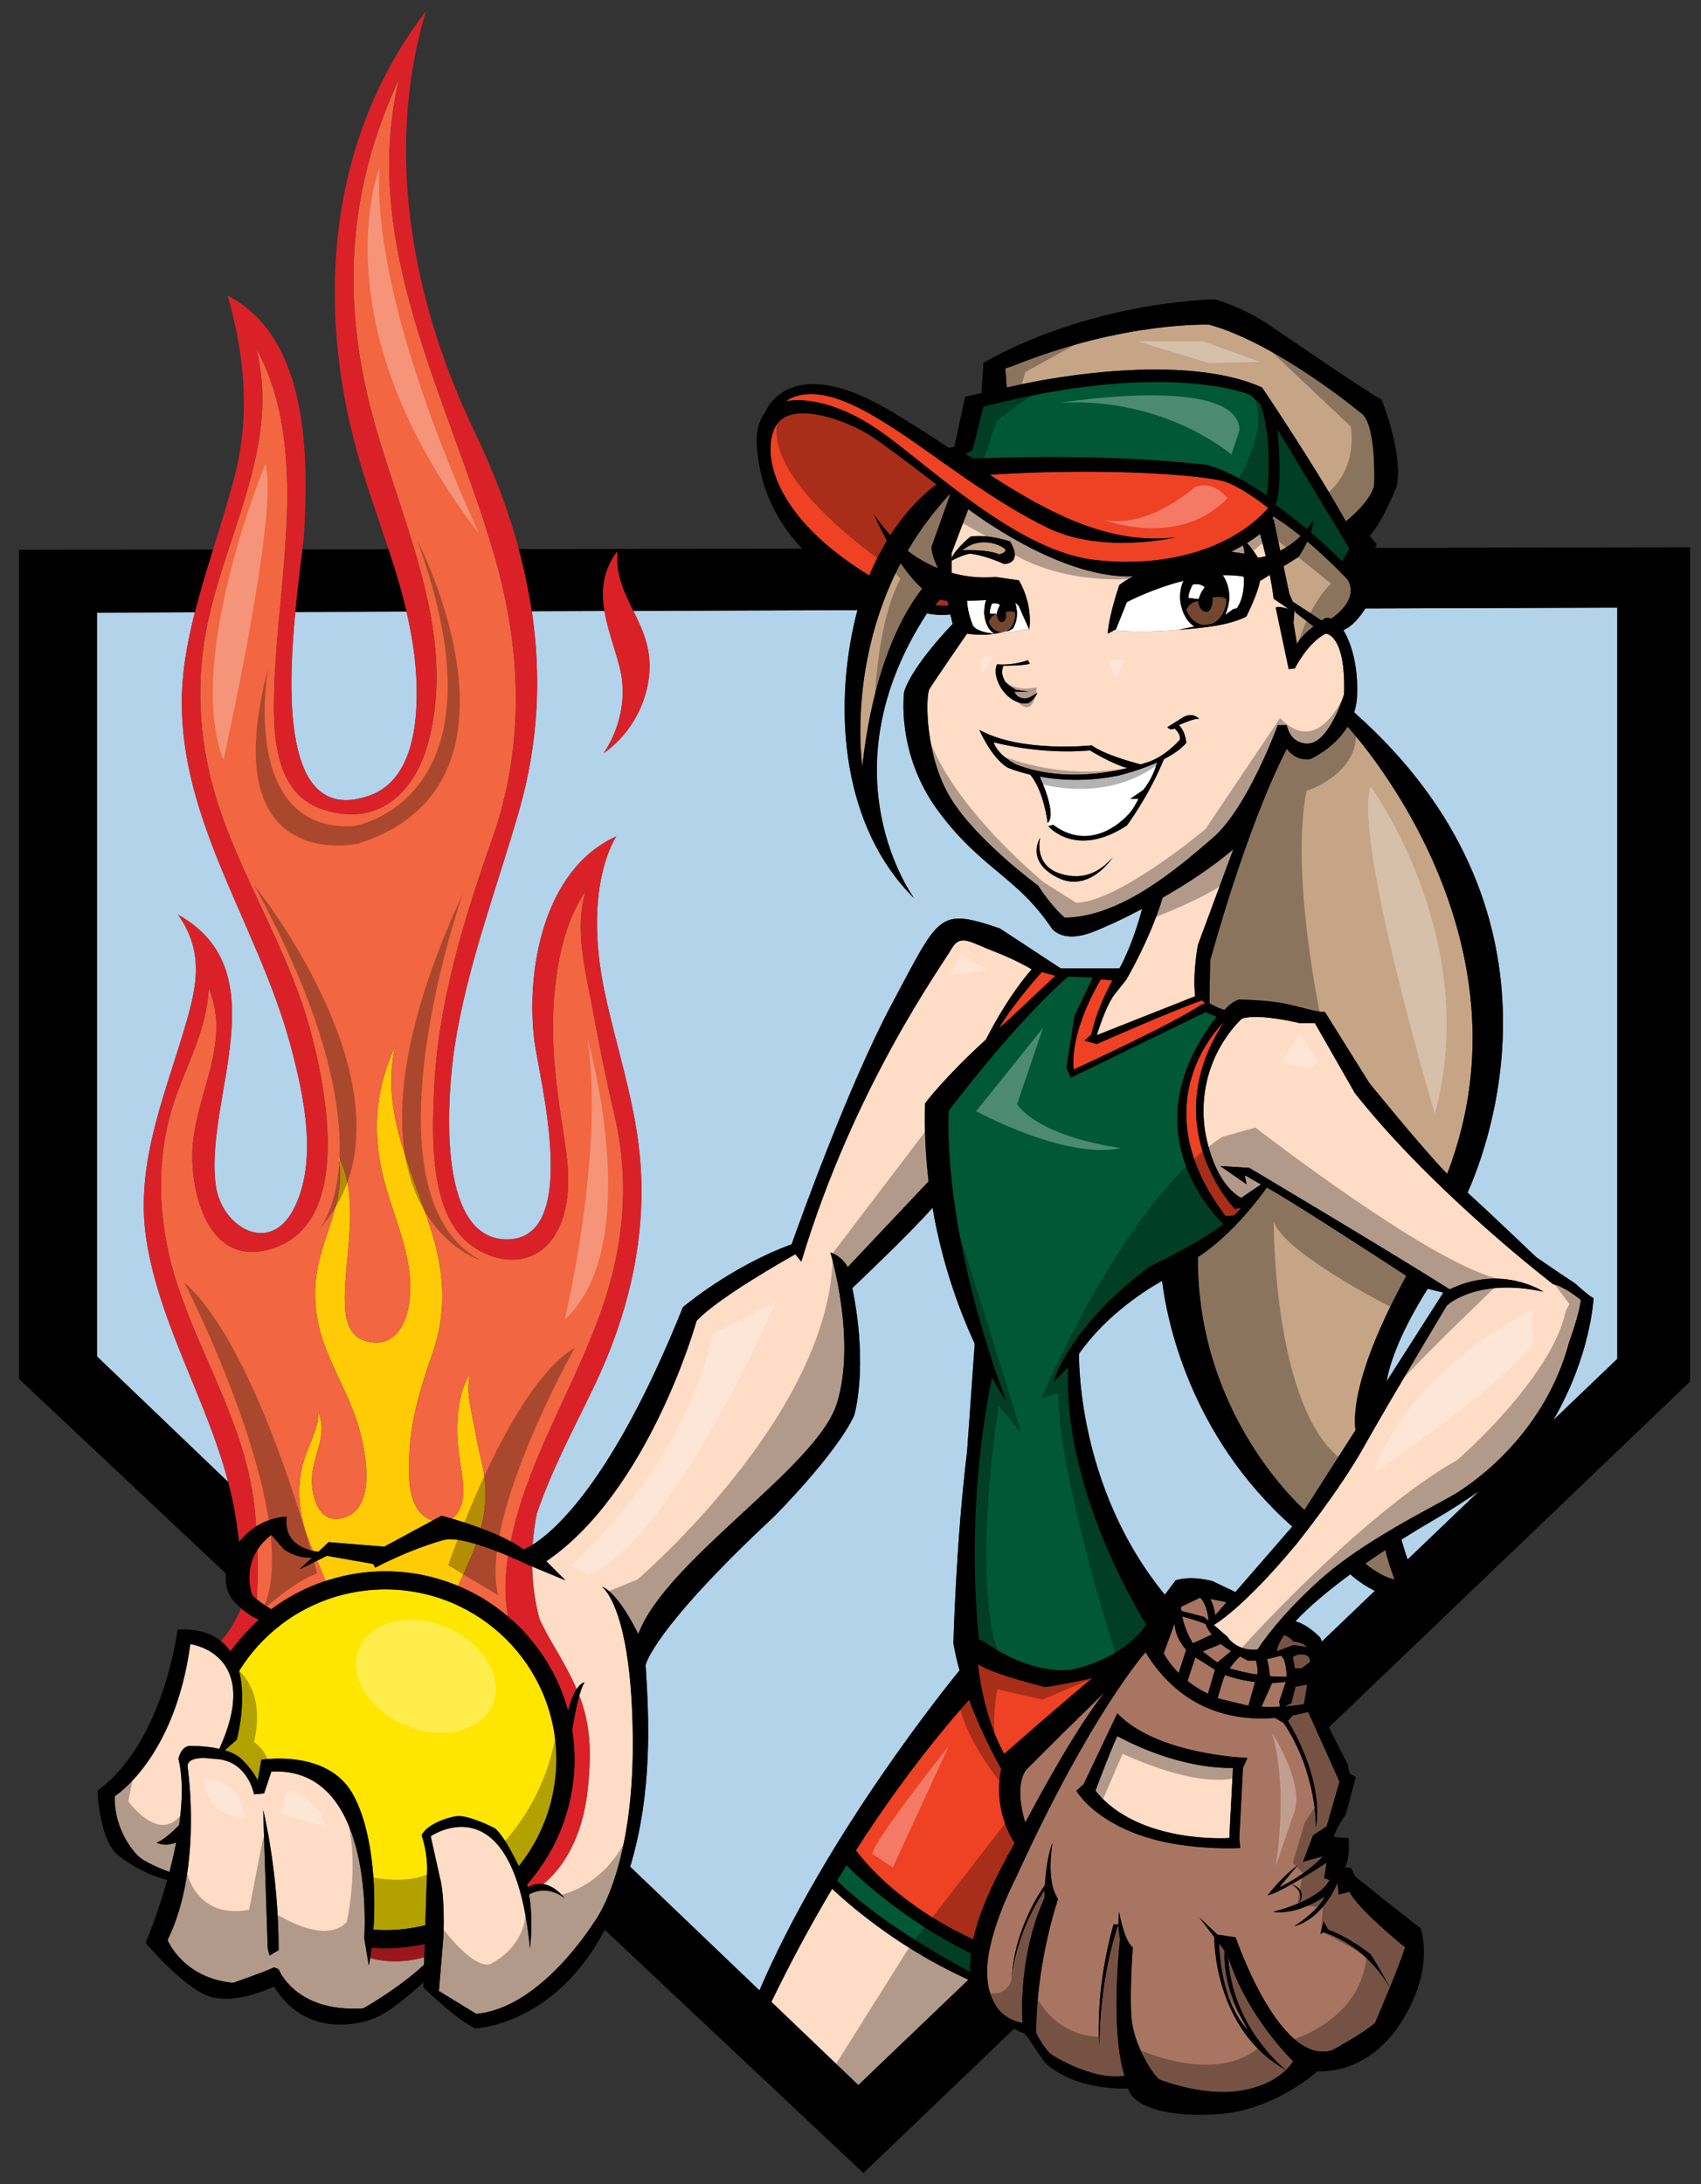 <?xml version="1.0" encoding="utf-8"?>
<!-- Generator: Adobe Illustrator 17.0.0, SVG Export Plug-In . SVG Version: 6.00 Build 0)  -->
<!DOCTYPE svg PUBLIC "-//W3C//DTD SVG 1.1//EN" "http://www.w3.org/Graphics/SVG/1.1/DTD/svg11.dtd">
<svg version="1.1" id="layer_1" xmlns="http://www.w3.org/2000/svg" xmlns:xlink="http://www.w3.org/1999/xlink" x="0px" y="0px"
	 width="155.75px" height="200px" viewBox="0 0 155.75 200" style="enable-background:new 0 0 155.75 200;" xml:space="preserve">
<rect x="0" y="0" width="155.75" height="200" fill="#333333" stroke="none"/>
<path id="color11" style="fill:#B3D3EB;" d="M87.86,152.955c-0.917,1.117-12.147,14.929-18.323,29.302l-11.835-11.325
	c2.051-6.852,1.736-13.522,1.412-18.467c0,0,0.584-3.169,11.756-13.591c0,0,5.671-5.67,7.338-9.255c0,0,1.334-4.337-0.168-11.674
	c0,0,5.271-4.981,7.347-7.353c0.881,5.142,2.455,9.401,3.862,12.453l-0.703,9.908c-1,8.087-1.25,17.508-1.25,17.508
	C87.438,151.297,87.631,152.132,87.86,152.955z M130.729,118.007c-0.882,1.382-3.218,5.269-3.765,8.483l5.188-8.126L130.729,118.007
	z M16.738,94.692c1.253-4.129,2.084-7.333-0.426-10.931c9.348,5.223,2.33,16.957,3.452,24.829c0.539,3.777,4.934,6.395,7.136,2.102
	c2.236-4.357,0.92-10.384-0.259-14.827C23.423,83.749,15,73.513,16.938,60.486c0.223-1.496,0.537-2.964,0.902-4.417l-8.961,0.03
	v68.104l12.014,11.499c-1.957-7.494-6.19-14.285-7.454-21.956C12.334,107.049,14.822,101.012,16.738,94.692z M123.002,57.705
	c0,0,1.438,2.064,1.252,6.066c-0.023,0.525-0.12,1.009-0.262,1.458c20.361,18.03,12.443,39.367,10.386,43.974
	c2.353,2.15,6.28,5.908,6.28,5.908s2.667,1.836,3.585,2.419c0,0,1.251,1.166,1.668,1.334c0,0-0.222,5.213-3.685,11.169l5.852-5.6
	V55.639l-23.06,0.076C124.498,56.529,123.816,57.351,123.002,57.705z M33.873,72.833c4.035-1.451,4.391-6.95,4.266-10.38
	c-0.081-2.211-0.426-4.349-0.919-6.449l-10.181,0.034C26.246,64.246,26.118,75.622,33.873,72.833z M47.551,74.149
	c-2.056,7.211-4.783,14.263-5.924,21.688c-0.566,3.688-1.922,17.593,4.749,17.653c6.896,0.061,3.008-14.754,2.575-18.043
	c-0.832-6.305,0.695-15.806,7.478-18.858c0,0-3.14,4.501-1.047,14.341c1.05,4.936,2.692,9.729,3.188,14.767
	c0.682,6.888-0.771,13.682-3.601,20.016c-0.196,0.438-0.408,0.896-0.633,1.365c-0.006,0.012-0.012,0.024-0.018,0.037
	c-0.216,0.452-0.443,0.917-0.678,1.394c-1.483,3.017-3.274,6.517-4.485,10.07c-0.002,0.006-0.003,0.011-0.005,0.017
	c-0.196,0.991-0.318,1.942-0.383,2.854c1.993-1.234,7.385-5.837,13.766-21.755c0,0,4.39-3.734,9.957-5.756
	c0.775-2.193,5.272-14.731,9.22-22.093c4.335-8.088,4.169-8.755,9.838-6.837l5.587,3.668h5.364c0.032-0.049,0.055-0.083,0.055-0.083
	c1.056-1.973,1.739-4.277,2.028-5.368c-1.78,0.94-3.396,1.682-4.529,2.116c-2.939,1.126-3.814-0.438-3.814-0.438
	c-3.189-4.69-6.378-5.315-10.317-10.631c-3.939-5.316-3.127-10.944-3.127-10.944c0.813-2.5,4.439-6.19,4.439-6.19l-0.205-0.871
	c-1.379,0.121-2.149-0.109-2.149-0.109C75.29,70.92,83.711,82.26,83.711,82.26c-6.504-6.419-7.504-17.009-5.337-25.847
	c0.046-0.187,0.098-0.362,0.146-0.544l-20.525,0.068c0.421,0.861,0.846,1.745,1.148,2.755c1.125,3.757-0.717,8.083-3.864,10.269
	c1.511-2.24,2.143-5.159,1.476-7.796c-0.457-1.805-1.126-3.525-1.414-5.22l-6.646,0.021C49.576,61.926,49.31,67.985,47.551,74.149z
	 M118.612,148.452c1.243,0.364,2.265,1.489,2.265,1.489l0.161,0.367l4.85-4.642c-0.725-0.357-1.483-0.841-2.25-1.513
	C121.572,145.675,119.816,147.156,118.612,148.452z M128.32,140.977c0.117,0.422,0.313,1.09,0.563,1.825l6.545-6.263
	c-1.191,0.832-2.576,1.729-4.191,2.669C130.252,139.779,129.275,140.373,128.32,140.977z M118.324,139.783
	c-9.496-8.424-11.512-19.15-11.917-22.496c-1.317,0.73-5.036,3.012-7.605,6.662c0,0-0.326,12.104,7.855,22.074l0.983-1.313
	c0,0,1.25-0.5,3.418,0.083l2.059,0.986L118.324,139.783z"/>
<path id="color10" style="fill:#005836;" d="M89.13,41.988l-0.75-0.417l0.666-0.333l1.002-4.002
	c16.842-4.335,24.429-1.084,24.429-1.084l0.92,0.833c1.166,3.169,0.666,7.838,0.666,7.838l-0.084,0.539
	c-0.697-0.491-3.1-2.104-5.42-2.791C102.237,41.604,92.923,41.834,89.13,41.988z M119.668,48.456
	c0.389-0.473,0.583-0.819,0.583-0.819c-0.028,0.378-0.114,0.756-0.229,1.116c0.52,0.442,1.048,0.917,1.582,1.414
	c0.429,0.399,0.859,0.809,1.295,1.244l0.668-1.167l-0.049-0.079l-6.539-10.843c0,0,0.525,5.479-0.205,6.894
	C117.682,46.862,118.655,47.608,119.668,48.456z M77.507,170.8c-0.293,0.47-0.58,0.938-0.859,1.4
	c3.876,3.813,10.188,7.309,12.188,8.368c-0.027-0.553-0.004-1.117,0.063-1.694C82.95,175.917,78.975,172.27,77.507,170.8z
	 M90.832,126.163c-0.344,1.546-2.428,11.625-1.201,23.966l0.417,0.168c0,0,4.086,3.084,8.087,2.584c0,0,4.645-0.865,6.819-4.127
	c-1.176-1.898-7.607-12.793-7.151-23.554l-1.336,1.333c0,0,1.336-5.002,8.838-10.59c0,0,4.114-1.898,6.723-3.852
	c-1.51-1.476-8.325-9.063-0.635-18.994l-1-0.417l-12.341,6.002l-0.417-0.917l0.75-4.752l1.668-3.501l-2.25-0.084
	c0,0-4.087,3.335-10.924,12.257c0,0-0.834,10.256,5.253,26.6C92.132,128.286,91.604,127.539,90.832,126.163z"/>
<path id="color9" style="fill:#A87562;" d="M110.225,148.045l-2.057-0.542c-0.027-0.235-0.027-0.375-0.027-0.375l1.752-0.834
	c0,0,0.603,0.467,0.777,2.115L110.225,148.045z M112.305,146.714c-0.346-0.08-0.912-0.203-1.479-0.299
	c0.278,0.511,0.393,1.127,0.453,1.482L112.305,146.714z M106.557,151.381c0,0,0.393,0.835,1.368,1.816l0.679-2.122
	c-0.42-0.489-1.047-1.392-1.047-2.446L106.557,151.381z M118.251,155.945l-0.625,0.313c0.563-0.042,1.153-0.109,1.771-0.208
	l0.293-1.793l-1.063,0.188L118.251,155.945z M117.582,149.711c-0.391,0.563-0.631,1.071-0.688,1.503l1.543-0.583l1.25,0.188
	c-0.5-0.5-1.25-0.5-1.25-0.5C118.174,149.979,117.822,149.801,117.582,149.711z M116.289,153.486
	c0.448,0.041,0.913,0.052,1.379,0.048c0.055,0,0.107,0.007,0.163,0.006c0.003-0.053,0-0.106-0.001-0.161
	c-0.009-0.686-0.268-1.436-0.268-1.436l-0.248-0.346c-0.375,0.108-0.829,0.229-1.308,0.319
	C116.145,152.313,116.246,153.107,116.289,153.486z M119.688,151.604c-0.08-0.047-0.177-0.086-0.312-0.098c0,0-0.625-0.125-1,0.25
	l0.174,0.936l0.013,0.064h0.625l0.752-0.563C119.938,152.193,120.013,151.793,119.688,151.604z M117.217,156.277l-0.093-0.457
	l0.606-1.819c-0.196,0.029-0.404,0.052-0.621,0.067c-0.2,0.017-0.407,0.027-0.624,0.033l-0.447,0.992l-0.536,1.188
	C116.043,156.311,116.614,156.309,117.217,156.277z M114.992,152.053c-0.268,0.02-0.526,0.021-0.766-0.006
	c0,0-0.283-0.148-0.68-0.372c-0.337,0.283-0.703,0.742-0.961,1.095c0.511,0.151,1.426,0.395,2.52,0.567
	C115.206,152.888,115.075,152.331,114.992,152.053z M110.125,151.212c0.409,0.332,0.9,0.71,1.348,1.013l1.254-1.035
	c-0.334-0.207-0.668-0.431-0.949-0.646L110.125,151.212z M108.732,153.918c0.517,0.41,1.135,0.816,1.873,1.178l0.643-2.203
	l-1.797-1.13L108.732,153.918z M111.502,155.484c0.072,0.026,0.148,0.053,0.225,0.08l2.4,0.586c0.063,0.01,0.125,0.018,0.188,0.025
	l0.603-2.154c-0.832-0.1-1.75-0.299-2.747-0.635C111.926,153.881,111.554,155.289,111.502,155.484z M108.251,148.018
	c0.125,0.623,0.394,1.51,0.974,2.445l1.726-0.783c-0.213-0.281-0.438-0.63-0.581-0.986
	C109.814,148.462,108.938,148.204,108.251,148.018z M120.794,159.016l1.854,4.121l-1.168,4.086l-1.25,0.834l-0.918,2.418l1.834-0.5
	c-1.75,1.834-4.002,2.834-4.002,2.834l1.668-2c-1.416,1-2.752,2.75-2.752,2.75c0.455-0.09,1.297-0.514,2.185-1.014
	c0.244,0.122,1.159,0.666,0.696,1.714c-1.232,0.529-2.379,0.802-2.379,0.802c2.334,0.334,4.75-1.418,4.75-1.418
	c-0.666,1.418-2.834,2.752-2.834,2.752c2.752-0.75,4.002-4.002,4.002-4.002l0.084,1.084l1-0.25c0.75,1.584,5.088,5.086,5.088,5.086
	c-0.26,0.851-0.831,2.309-1.387,3.668c-0.322-0.586-1.429-2.582-1.783-3.043c0,0-1.918-1.543-3.877-2.252l-0.418-0.75l-0.289,1.168
	l0.289-0.166c0,0,3.614,0.898,6.074,5.055c-0.693,1.699-1.361,3.24-1.361,3.24c-1.002,0.918-3.92,2.502-3.92,2.502
	c-4.836,1.5-8.838-10.34-8.838-10.34l-1.668-0.25l-1.668-1.584l1.383,1.826c-0.002,0.02-0.006,0.027-0.006,0.051
	c0,0-0.082,8.395,6.559,12.112c-0.65,0.634-1.855,1.466-3.932,1.854c-3.586,0.666-7.673-1.001-7.673-1.001
	c-0.834-0.75-2.251-3.252-2.501-5.336c-0.25-2.086,0.084-6.754,0.084-6.754c-0.443-0.355-0.769-1.254-0.976-2.017
	c-0.183-0.67-0.274-1.235-0.274-1.235c-0.055,0.428-0.063,0.834-0.053,1.194l-0.449-0.069c0,0-0.13,0.429-0.309,1.148
	c-0.471,1.91-1.286,5.939-0.983,10.023c0,0-0.115-5.234,1.523-10.541c0.035-0.112,0.065-0.226,0.102-0.338l0.118-0.119
	c0.003,0.084,0.011,0.154,0.017,0.231c0.037,0.574,0.115,0.97,0.115,0.97c-0.917,9.172,0.418,12.506,0.418,12.506
	c-2.919,0.502-6.671-1.918-6.671-1.918c-0.75-0.582-1.418-1.998-1.418-1.998c0-0.818,0.032-1.625,0.087-2.409
	c0.387-5.452,1.915-9.849,1.915-9.849c-0.064-0.095-0.123-0.194-0.178-0.3c-0.915-1.753-0.322-4.87-0.322-4.87
	c-0.459,1.123-0.638,2.774-0.706,3.889c-0.21,0.294-1.238,1.795-2.044,3.922c-0.534,1.411-0.954,3.101-0.985,4.898
	c0.06-0.955,0.312-2.871,1.296-5.194c0.422-0.996,0.975-2.065,1.71-3.168c-0.021,0.45-0.021,0.739-0.021,0.739
	c-0.204,0.442-0.382,0.891-0.549,1.338c-1.655,4.457-1.518,8.932-1.463,9.886c0.007,0.122,0.013,0.2,0.013,0.2
	c-0.057-0.008-0.121-0.027-0.181-0.039c-1.254-0.241-3.072-1.371-3.072-4.715c0-0.285,0.023-0.582,0.057-0.885
	c0.365-3.412,2.611-7.703,2.611-7.703c6.837-15.008,11.84-20.595,11.84-20.595c2.515,4.093,5.875,5.585,8.891,5.96
	c1.046,0.131,2.051,0.129,2.964,0.053l0.776,0.449c0,0,0.795,1.073,1.561,2.898c0.702,1.674,1.381,3.979,1.4,6.689
	c0,0,0.685-2.634-1.127-6.953c-0.364-0.869-0.821-1.802-1.416-2.802l0.412-0.502c0.543-0.101,1.025-0.217,1.431-0.33
	L120.794,159.016z M92.632,181.818c-0.004,0.181,0,0.287,0,0.287C92.627,182.009,92.633,181.915,92.632,181.818z M114.227,160.969
	c0,0-1.676-0.054-3.848-0.459c-2.656-0.494-6.058-1.516-8.075-3.626l-3.086,6.503l-0.666,0.584c0,0,1.111,2.004,4.509,3.543
	c1.729,0.782,4.058,1.434,7.14,1.646c1.039,0.072,2.143,0.105,3.36,0.063l-0.084-0.918l0.125-2.402l0.209-4.017L114.227,160.969z
	 M111.618,177.955c0.227,5.779,2.649,7.902,2.649,7.902c-2.104-3.412-2.207-6.137-2.142-7.23L111.618,177.955z M93.878,166.889
	c1.58-2.99,4.742-8.748,7.258-11.923l-4.001,3.92l-3.086,3.083c0,0-1.168,1.001-0.334,4.338L93.878,166.889z M118.253,172.541
	c1.498,0.489,0.765,1.611,0.692,1.716c1.138-0.487,2.346-1.194,2.785-2.114l-0.5-0.168l0.25-1.418
	C121.48,170.557,119.8,171.666,118.253,172.541z M112.453,179.16c0.333,6.313,4.927,10.097,5.292,10.387
	c0.471-0.458,0.649-0.813,0.649-0.813S114.159,184.652,112.453,179.16z"/>
<path id="color8" style="fill:#C6A586;" d="M84.448,53.897c-0.317,0.391-0.787,1.037-1.323,1.956
	c-1.443,2.477-3.376,6.999-4.167,14.316c0,0-1.003-6.625,1.659-14.308c0.488-1.409,1.086-2.851,1.851-4.296
	C83.063,52.432,83.732,53.265,84.448,53.897z M121.377,56.58c0.192-0.011,0.366,0.017,0.521,0.068
	c0.317-0.223,0.713-0.54,1.051-0.925c0.613-0.7,1.036-1.627,0.449-2.645c0,0-1.25-1.356-3.018-2.909
	c-0.221-0.194-0.445-0.39-0.682-0.587c-0.1,0.215-0.201,0.412-0.299,0.589c-0.283,0.512-0.526,0.844-0.526,0.844l-1.347,0.842
	l0.533,2.535l0.313,0.702l0.979,0.642l1.658,1.086C121.232,56.669,121.377,56.58,121.377,56.58z M118.532,55.879l-0.095,1.138
	l0.313,1.938c0.309-0.556,0.954-1.143,1.527-1.594l-1.592-1.22L118.532,55.879z M91.486,50.764c0,0,0.865-0.206,0.486-0.552
	c-0.088-0.08-0.24-0.167-0.486-0.261c0,0-1.629-0.818-3.131,0.267c-0.082,0.061-0.166,0.102-0.248,0.172
	C88.107,50.389,90.422,50.264,91.486,50.764z M109.681,115.118c-0.073,13.791,8.639,22.132,9.764,23.147l4.669-7.311
	c-0.211-1.549,0.002-5.613,4.658-14.131c-3.414-2.229-10.898-7.083-12.776-8.083C115.371,109.629,112.842,113.051,109.681,115.118z
	 M116.518,47.539l0.106,0.036l0.548,2.599l0.055,0.254c0.159-0.081,0.31-0.167,0.455-0.255c0.564-0.337,1.037-0.72,1.412-1.089
	c-0.802-0.645-1.66-1.277-2.531-1.822C116.563,47.262,116.57,47.365,116.518,47.539z M83.229,50.225
	c-0.041,0.069-0.089,0.139-0.129,0.208c0.94,0.723,1.893,1.237,2.793,1.601c-0.478-0.962-0.574-1.558-0.595-1.813
	c-0.007-0.094-0.004-0.145-0.004-0.145l1.69-4.749c-0.02-0.014-0.036-0.027-0.056-0.042C85.447,46.883,84.23,48.547,83.229,50.225z
	 M93.715,35.151c0,0,14.092-3.168,21.848,0.333c0,0,4.836,7.17,7.67,12.256c0,0,2.168-1.667,2.584-3.251c0,0,0.252-5.086-1-6.504
	c0,0-7.754-6.504-14.09-8.254c0,0-7.755-0.333-17.928,3.752l-0.751,0.25l0.13,1.755L93.715,35.151z M126.85,141.925
	c-0.629,0.414-1.242,0.831-1.838,1.246c0.373,0.312,1.232,0.97,2.131,1.297c0.185,0.067,0.368,0.125,0.552,0.158
	c0,0-0.077-0.192-0.188-0.505C127.322,143.612,127.045,142.782,126.85,141.925z M113.436,91.536c0,0,2.688,0,4.564,0.438
	c1.875,0.438,2.501,0.688,3.313,0.688l4.064,6.503c0,0,4.879,6.024,7.132,8.325c8.235-21.366-7.934-39.649-9.122-40.953
	c-1.263,2.052-3.449,2.987-3.449,2.987c-1.08,0.116-1.757-0.484-2.114-0.959l-0.011,0.021c-3.815,7.442-7.006,19.386-7.006,19.386
	l-0.062,3.251v0.642c0.243,0.148,0.809,0.468,1.375,0.61C112.121,92.474,112.747,91.723,113.436,91.536z"/>
<path id="color7" style="fill:#FFE600;" d="M21.677,159.301c0,0,0.949-3.426,0.212-6.288c1-1.628,2.294-3.056,3.805-4.219
	c1.726-1.329,3.737-2.305,5.93-2.825c1.171-0.277,2.39-0.433,3.646-0.433c8.657,0,15.675,6.983,15.675,15.6
	c0,1.039-0.112,2.05-0.308,3.031c-0.42,2.113-1.262,4.073-2.445,5.786c-0.22,0.318-0.448,0.631-0.69,0.932
	c-0.642-1.343-1.526-2.98-2.227-3.496c0,0-2.417-1.25-3.501-1.082c-1.084,0.166-2.751,0.832-3.167,1.75c0,0,0.583,1.586,0.5,3.42
	c-0.035,0.772-0.1,2.771-0.165,4.816c-1.179,0.283-2.405,0.441-3.67,0.441c-0.363,0-0.722-0.017-1.078-0.04
	c0.282-4.083-0.13-9.335-1.924-12.475c-2.334-4.086-8.338-3.085-8.338-3.085l-0.333,1.917c-0.333-0.834-1.417-1.917-1.417-1.917
	c-0.407-0.406-0.986-0.68-1.604-0.867L21.677,159.301z"/>
<path id="color6" style="fill:#EF4123;" d="M96.29,50.205c-5.739-2.334-11.54-7.697-15.31-10.447
	c-3.774-2.754-7.048-3.386-9.044-3.017c3-2.025,7.753,1.087,10.419,2.829c3.063,2.001,8.691,6.439,13.694,8.816
	c5.003,2.377,11.631,0.813,11.631,0.813c-6.111,0.724-11.553-2.174-17.068-5.73c11.186-0.715,19.795,0.107,21.446,0.604
	c1.668,0.501,4.064,2.438,4.064,2.438c-1.366,1.558-3.27,2.816-5.553,3.672c-2.943,1.104-6.521,1.539-10.395,1.08
	C98.9,51.113,97.598,50.736,96.29,50.205z M96.634,89.347l-1.25-0.333c0,0-2.469,2.707-3.901,5.105
	c0.291-0.252,0.591-0.508,0.899-0.77L96.634,89.347z M112.061,93.6c0,0-7.839,7.253,0.166,17.759l0.76-0.055
	c0.257-0.234,0.479-0.469,0.658-0.695l-0.584,0.082C113.061,110.691,105.805,103.188,112.061,93.6z M92.905,168.762
	c-0.673-1.037-1.897-3.496-1.233-6.798c-0.564-1.008-1.859-3.427-2.937-6.327c-4.007,4.516-7.452,9.247-10.366,13.797
	c3.618,4.728,9.166,7.443,10.743,8.148c0.585-2.695,2.002-5.639,3.77-8.775C92.882,168.807,92.893,168.788,92.905,168.762z
	 M86.064,54.887l-0.437,0.525c0.341,0.076,0.802,0.065,1.205,0.031l-0.103-0.427C86.509,55.004,86.286,54.958,86.064,54.887z
	 M80.801,50.228c0.137-0.242,0.271-0.501,0.408-0.728c-0.727-1.323-1.167-2.364-1.167-2.364c0.474,0.705,0.972,1.319,1.481,1.864
	c1.737-2.674,3.527-4.132,4.222-4.637c-1.909-1.478-4.617-3.541-5.953-4.418c-2.188-1.438-7.379-3.377-8.754-0.938
	c-1.155,2.047-0.569,6.602,5.072,11.229c1,0.819,2.141,1.642,3.479,2.454C79.966,51.78,80.379,50.978,80.801,50.228z
	 M95.633,154.466c0,0-4.751-1.168-6.086-2.085c0,0,0.385,4.604,2.402,8.217c1.049-0.921,5.434-4.757,8.039-6.927
	C98.826,153.92,96.214,154.466,95.633,154.466z M98.303,97.935c0,0,8.756-4.002,11.672-5.919l0.369-0.132l-0.285-0.285
	c-3.002,1.063-9.631,4.002-9.631,4.002l-1.125-0.313l0.624-0.563c0.454-2.037,1.313-3.842,1.927-4.957l-1.051-0.088
	C100.803,89.681,97.969,94.184,98.303,97.935z"/>
<path id="color5" style="fill:#73472E;" d="M91.768,57.896c-0.021,0.003-0.041,0.004-0.063,0.007
	c-0.494-0.008-0.938-0.389-1.167-0.95c0.059-0.181,0.248-0.623,0.727-0.729c0,0,0.064,0.794,0.533,0.73c0,0,0.438-0.063,0.29-0.909
	c0,0,0.646-0.191,0.867,0.079c0.037,0.774-0.307,1.441-0.818,1.684c-0.015,0.006-0.031,0.008-0.047,0.014L91.768,57.896z
	 M108.619,55.843c0.295,0.789,0.92,1.347,1.656,1.393l0.621-0.09c0.569-0.202,1.027-0.718,1.254-1.387
	c0.09-0.267,0.146-0.555,0.152-0.862c-0.302-0.394-1.287-0.193-1.287-0.193c0.059,0.524-0.063,0.855-0.188,1.059
	c-0.104,0.168-0.207,0.254-0.207,0.254c-0.311,0.046-0.518-0.078-0.653-0.252c-0.23-0.293-0.265-0.727-0.265-0.727
	c-0.655,0.08-0.942,0.522-1.046,0.732C108.646,55.793,108.626,55.826,108.619,55.843z"/>
<path id="color4" style="fill:#FEDCC6;" d="M90.964,87.096c2.169,0.833,3.503,1.667,3.503,1.667
	c-1.879,2.156-3.389,4.854-4.193,6.434c-3.789,3.447-5.563,5.823-5.563,5.823c-0.078,2.512,0.049,4.903,0.32,7.152l-7.407,7.855
	c0,0-0.5-1-1.583-1.334c0,0,2.417,8.004,0.582,13.841c-1.834,5.836-15.675,14.341-18.176,21.094c0,0-1.835-3.835-3.335-4.335
	c0,0,2.751,1.751,2.835,14.007c0.031,4.658-0.479,8.191-1.125,10.788c-0.864,3.479-1.962,5.264-2.33,5.791
	c-0.08,0.114-0.131,0.18-0.131,0.18s-4.836,7.84-10.756,8.34l-3.418-2.084l0.417-5.004c0,0,0.167-3.584-0.333-5.42l-0.834-3.752
	c0,0,7.588-5.253,9.088,10.256c0,0,0.333-2.5-0.083-4.918c0,0,1.502-1.002,3.252,0.332c0,0-0.812-1.119-1.966-1.289
	c0.157-0.119,0.367-0.298,0.617-0.543c0.872-0.854,2.165-2.516,2.934-5.281c0.213-0.77,0.391-1.612,0.501-2.56
	c0.465-3.977,0.191-6.45-0.736-8.868c0.149-0.526,0.313-0.971,0.485-1.22c0,0-0.326,0.005-0.731,0.622
	c-0.55-1.285-1.28-2.587-2.186-4.124c-0.06-0.101-0.107-0.194-0.164-0.293c-0.155-0.27-0.309-0.539-0.449-0.803
	c-0.028-0.054-0.055-0.104-0.082-0.156c-0.179-0.343-0.349-0.683-0.504-1.018c-0.004-0.01-0.01-0.019-0.014-0.027
	c0-0.001,0-0.002,0-0.003c-0.378-1.405-0.633-3.017-0.673-4.802l3.053,1.266l-1.751-1.751c9.422-6.42,13.757-22.013,13.757-22.013
	c1.923-2.075,8.097-5.567,9.045-6.1l0.543,0.682c4.837-16.092,12.924-27.183,13.737-28.62C87.922,85.47,88.797,86.262,90.964,87.096
	z M38.851,179.217c-0.007,0.235-0.014,0.471-0.021,0.686c-2.391,2.23-5.564,3.996-5.564,3.996c-6.253,0.416-7.754-3.586-7.754-3.586
	l-0.417-0.166c-1.084,0.5-3.752,1.416-3.752,1.416c-4.586-0.416-6.003-3.918-6.003-3.918c3.252-6.586,1.834-15.842,1.834-15.842
	c-0.083-1.167,2.335-0.75,2.335-0.75c3.168,0,3.752,3.251,3.752,3.251l0.917-0.083l0.667-2.002c9.672-0.5,8.505,15.26,8.505,15.26
	l0.417,2.502c0.045-0.217,0.086-0.448,0.126-0.686C34.508,179.471,36.446,179.898,38.851,179.217z M25.513,178.563
	c0-7.172-1.417-12.84-1.417-12.84l0.417,12.674l0.167,0.666L25.513,178.563z M16.135,168.699c-1.077,0.466-1.795,0.023-1.795,0.023
	c0.616-0.205,1.485-1.013,2.063-1.603c0.306-2.146,0.368-4.283-0.062-6.068c0,0,0.167-1.001,0.917-1.167
	c0,0,1.424-0.066,2.824,0.252c4.006-8.764-2.657-9.591-2.657-9.591c-1.417,10.506-6.92,13.923-6.92,13.923
	c-0.083,3.335,2.084,5.422,2.084,5.422c0.624,0.623,2.177,1.244,2.922,1.521C15.741,170.541,15.955,169.629,16.135,168.699z
	 M142.241,117.612c0,0-10.922-8.339-18.177-17.51l-3.668-6.42h-1.416c0,0-3.67-0.917-5.254-0.417c0,0-4.254,3.669-3.42,10.088
	c0,0,0.586,4.754,3.336,6.338l1.818-1.235l-1.484-0.849l0.166,0.834l-2.416-1.668l2.666,0.166c0,0,13.041,7.759,18.347,11.121
	c4.811-2.321,8.586,0.22,8.586,0.22c-6.087-1.334-8.838,1.25-8.838,1.25s-5.253,8.755-7.589,12.924
	c-2.334,4.169-6.252,9.005-6.252,9.005c-4.92,5.92-7.506,7.336-7.506,7.336l1.252,1.085c0,0,0.75,1.333,2.752,1.167
	c0,0,1.75-2.835,5.754-6.421c4-3.585,10.255-6.587,12.339-7.836c2.084-1.252,8.254-5.753,10.423-13.841c0,0,1-2.751,1.083-3.92
	C144.743,119.029,143.242,117.779,142.241,117.612z M112.926,77.766c-1.852,1.59-4.197,3.13-6.467,4.431
	c-1.175,3.871-3.343,7.526-3.343,7.526l-1,1.251c-0.876,1.063-1.689,3.815-1.689,3.815l9.006-3.565
	c-0.25-2.063,0.25-4.689,0.25-4.689L112.926,77.766z M76.941,173.633c-0.065-0.059-0.121-0.109-0.183-0.165
	c-0.075-0.067-0.155-0.14-0.224-0.202c-0.125-0.113-0.237-0.22-0.339-0.314c-0.496,0.832-0.966,1.648-1.424,2.458
	c-0.118,0.207-0.234,0.414-0.351,0.62c-0.901,1.611-1.729,3.164-2.482,4.646c-0.082,0.159-0.163,0.317-0.241,0.476
	c-0.372,0.736-0.732,1.461-1.067,2.154v0.002l6.564,6.281l1.393,1.333l0.019-0.006l10.07-9.638
	c-0.022-0.012-0.046-0.021-0.068-0.032C83.111,178.757,78.975,175.445,76.941,173.633z M111.059,76.715
	c-3.188,2.751-8.38,7.254-13.568,7.316c0,0-1.188-1.001-2.438-2.939c0,0-5.63-4.128-8.005-8.004
	c-2.376-3.877-2.314-9.38-1.938-10.006c0.375-0.625,3.438-5.065,3.438-5.065s1.436,0.25,2.499,0.001
	c0.004,0.002,0.007,0.005,0.011,0.007l0.034-0.006l-0.012,0.014l1.048-0.094l1.59-0.276l0.521-0.021c0,0,0.146-0.731-0.015-1.825
	c-0.109-0.756-0.361-1.68-0.924-2.677l-2.188-0.313c0,0-1.712,0.258-3.982-0.375v-1.108c0.246-0.132,1.041-0.539,1.668-0.643
	c0,0,1.188,0.063,3.126,0.938c0,0,1.424,0.045,0.872-1.43c-0.069-0.187-0.168-0.395-0.309-0.634c0,0-2.003-0.688-3.628-0.438
	c0,0-0.603,0.496-1.113,1.08c-0.258,0.294-0.494,0.609-0.616,0.897v-0.456l0.168-0.441l1.365-3.592
	c1.094,0.809,3.221,2.279,5.782,3.582c2.835,1.442,6.201,2.677,9.315,2.57c-0.481,0.246-0.915,0.512-1.268,0.8
	c0,0-0.355,1.021-0.658,2.214c-0.189,0.743-0.357,1.553-0.405,2.226l1.043-0.271c0,0,2.177,0.226,5.563-0.095l-0.104,0.022
	c0,0,0.818-0.059,1.655-0.146c0.388-0.041,0.78-0.086,1.097-0.137c0,0,2.189-0.25,3.439-0.938c0,0,0.146-0.283,0.339-0.704
	c0.315-0.684,0.757-1.734,0.912-2.547l0.897-0.563c0.142,0.723,0.27,1.476,0.353,2.188l1.335,0.91L118,55.767
	c0,0-0.038-0.012-0.09-0.028c-0.235-0.071-0.895-0.25-1.1-0.097l0.021,0.101L118,61.27l0.563-0.063c0,0,1.127-2.314,2.814-3.189
	c0,0,1.877,0,1.688,5.566c0,0-1.313,4.377-3.252,4.502c0,0-1.563,0.188-2-1.688h-0.813
	C116.999,66.397,114.248,73.963,111.059,76.715z M91.518,62.739c0.625,1.219,1.845,1.876,2.688,1.626c0,0,0.563-0.376,0.782-0.938
	c0,0-0.72,0.532-1.125,0.532c0,0-0.751,0.031-0.97-0.626h1.313l-1.156-0.156c0,0-0.906-0.469-1.094-0.907s-0.282-0.688-0.094-1.313
	c0,0,1.938,0,2.438-0.188l-0.188-0.313c0,0-1.282,0.5-2.814,0.375C91.298,60.832,90.893,61.52,91.518,62.739z M101.867,78.529
	c-0.938,1.063-2.502,2.25-4.878,1.438c-2.377-0.813-1.752-3.252-1.752-3.252s-1.375,2.126,1.563,3.626
	C99.74,81.843,101.867,78.529,101.867,78.529z M109.809,65.834c0,0-0.544-0.667-1.459-0.167c0,0-1.043,0.668-1.459,0.918
	c0,0,0.207,0.333,0.666,0.125c0,0,0.625,0.542,0.458,1.042c0,0-1.417,1.668-3.21,2.126c0,0-0.127,0.047-0.354,0.119
	c-0.92-0.24-3.405-0.938-4.481-1.745c0,0-6.462,0.708-10.297-1.417c0,0,1.063,2.501,2.563,3.439c0,0,0.768,0.346,2.09,0.657
	c0.284,0.319,1.182,1.529,1.601,4.407l0.063,0.313c0,0,2.501,3.001,7.191-0.063c0,0,2.017-2.691,3.392-6.076
	c0.813-0.417,1.564-0.915,2.048-1.491c0,0-0.063-1.063-0.688-1.625C107.932,66.397,109.434,65.709,109.809,65.834z M115.186,51.076
	c0.248-0.036,0.485-0.087,0.715-0.147c-0.063-0.271-0.125-0.522-0.184-0.753c-0.195-0.778-0.343-1.287-0.343-1.287
	s-0.409,0.348-1.197,0.834c0.138,0.143,0.269,0.299,0.392,0.455C114.924,50.634,115.186,51.076,115.186,51.076z M102.304,158.968
	c-0.667,1.418-2.001,5.003-2.001,5.003c0.983,1.233,2.242,2.12,3.578,2.758c2.608,1.244,5.5,1.535,7.2,1.588
	c0.905,0.027,1.479-0.01,1.479-0.01l0.076-1.479l0.258-4.938c-1.229,0.018-2.439-0.125-3.586-0.354
	C105.398,160.759,102.304,158.968,102.304,158.968z M90.965,67.961c0.458,1.292,2.084,2.042,2.084,2.042
	c3.868,1.501,8.018,0.863,10.201,0.329c-1.393-0.346-3.448-1.621-3.448-1.621C95.133,69.128,90.965,67.961,90.965,67.961z
	 M113.876,50.178c-0.021-0.08-0.039-0.161-0.065-0.237c-0.132,0.077-0.277,0.157-0.428,0.238c-0.203,0.11-0.418,0.222-0.65,0.337
	l1.203,0.185C113.951,50.529,113.92,50.352,113.876,50.178z"/>
<path id="color3" style="fill:#FFCB05;" d="M43.59,141.388c-0.465,1.294-1.063,2.56-1.645,3.827
	c-2.057-0.855-4.309-1.338-6.677-1.338c-1.756,0-3.444,0.273-5.04,0.758c-0.137,0.042-0.276,0.077-0.412,0.122
	c-0.007,0.002-0.013,0.005-0.02,0.009l-0.327-0.855c-0.143-0.334-0.288-0.667-0.434-1.002l0.896-0.448l4.252,0.75l0.167,0.334
	c3.918-2.002,6.503-2.585,6.503-2.585C41.557,140.88,42.553,141.078,43.59,141.388z M44.111,133.918
	c-0.298-1.248-0.54-2.498-0.775-3.759c-0.257-1.376-0.693-2.998-0.258-4.384c-0.804,1.153-1.07,2.67-1.175,4.022
	c-0.141,1.788,0.134,3.512,0.405,5.271c0.17,1.115,0.246,2.459-0.408,3.457c-0.151,0.23-0.335,0.393-0.531,0.525
	c0.674,0.199,1.642,0.503,2.669,0.887C44.551,137.915,44.597,135.952,44.111,133.918z M30.098,141.208l5.086,0.417l4.42-2.386
	c-0.522-0.179-1.005-0.527-1.329-0.989c-0.945-1.348-0.861-3.65-0.789-5.203c0.146-3.15,1.102-6.249,2.147-9.22
	c1.188-3.372,1.077-6.896,0.109-10.302C38.099,107.742,34.711,102,36.19,95.81c-1.746,3.753-2.103,7.49-1.212,11.493
	c0.947,4.252,3.465,8.581,2.287,12.984c-0.49,1.83-1.843,3.189-3.956,2.451c-1.805-0.633-1.768-3.01-1.722-4.51
	c0.121-3.939,1.343-8.795-0.667-12.477c0.898,3.548-1.125,6.826-1.812,10.212c-0.469,2.313-0.277,4.662,0.498,6.896
	c0.961,2.765,2.555,5.244,3.318,8.091c0.561,2.09,1.642,7.28-1.612,8.067c-2.279,0.553-2.869-2.357-2.732-3.901
	c0.175-1.984,1.42-3.778,0.583-5.78c-0.057,1.712-0.998,3.111-1.428,4.725c-0.547,2.051-0.387,4.229,0.272,6.236
	c0.193,0.588,0.417,1.152,0.649,1.71c0.184,0.04,0.354,0.068,0.498,0.085L30.098,141.208z"/>
<path id="color2" style="fill:#F26641;" d="M29.47,143.909c0.121,0.28,0.233,0.564,0.347,0.848c-0.007,0.002-0.013,0.005-0.02,0.009
	c-1.798,0.597-3.467,1.474-4.95,2.586c-0.39-0.228-0.923-0.563-1.325-0.893c0.016-0.299,0.023-0.598,0.034-0.896
	c0.019-0.486,0.029-0.976,0.035-1.463c0.004-0.365,0.009-0.731,0.006-1.099c-0.003-0.358-0.02-0.72-0.031-1.079
	c0.002-0.004,0.004-0.007,0.006-0.011c0.3-0.468,0.712-0.935,1.272-1.37l1.167,1.334c0,0,0.904,0.684,2.116,0.75
	c0.149,0.008,0.302,0.011,0.46-0.002l-0.233,0.219l-0.925,0.868l1.203-0.603l0.403-0.2C29.182,143.242,29.327,143.575,29.47,143.909
	z M46.525,142.466c-0.86-0.362-1.917-0.772-2.935-1.078c-0.465,1.294-1.063,2.56-1.645,3.827c1.677,0.698,3.217,1.65,4.578,2.811
	c-0.234-1.234-0.292-2.513-0.201-3.752C46.366,143.666,46.436,143.064,46.525,142.466z M56.203,101.798
	c-0.741-3.095-1.34-6.197-1.924-9.325c-0.64-3.417-1.72-7.443-0.643-10.88c-1.994,2.863-2.655,6.626-2.917,9.98
	c-0.345,4.438,0.335,8.711,1.006,13.086c0.424,2.766,0.61,6.099-1.012,8.579c-2.247,3.437-6.924,2.269-8.995-0.686
	c-2.343-3.345-2.139-9.06-1.961-12.911c0.361-7.822,2.739-15.512,5.333-22.885c2.393-6.799,2.663-13.847,1.392-20.782
	c-0.293-1.603-0.668-3.2-1.121-4.787c-0.086-0.302-0.176-0.604-0.267-0.906C40.93,36.236,32.949,22.259,36.544,7.22
	c-4.336,9.315-5.219,18.591-3.008,28.525c1.07,4.809,2.946,9.659,4.4,14.548c0.564,1.896,1.063,3.798,1.426,5.706
	c0.754,3.966,0.924,7.957-0.151,11.972c-1.216,4.541-4.574,7.921-9.819,6.086c-4.479-1.568-4.388-7.472-4.274-11.194
	c0.067-2.178,0.271-4.472,0.49-6.818c0.176-1.886,0.357-3.805,0.493-5.733c0.455-6.439,0.346-12.945-2.638-18.411
	c1.613,6.373-0.569,12.394-2.545,18.419c-0.626,1.911-1.227,3.823-1.684,5.746c-0.093,0.392-0.187,0.784-0.267,1.178
	c-1.165,5.74-0.688,11.569,1.238,17.115c2.383,6.86,6.339,13.015,8.234,20.078c1.392,5.189,4.074,18.07-4.001,20.027
	c-5.656,1.37-7.122-5.856-6.782-9.688c0.437-4.923,3.523-9.376,1.447-14.341c-0.141,4.244-2.475,7.72-3.542,11.72
	c-1.357,5.092-0.96,10.496,0.677,15.481c2.288,6.966,6.159,12.798,7.049,20.233c0.005,0.045,0.007,0.09,0.012,0.135
	c0.069,0.591,0.111,1.182,0.156,1.773c0.002-0.002,0.005-0.004,0.008-0.006c0.388-0.246,0.764-0.418,1.11-0.549
	c0.966-0.359,1.689-0.348,1.689-0.348c-0.279,2.186,1.314,2.898,2.396,3.133c-0.232-0.558-0.457-1.122-0.649-1.71
	c-0.66-2.009-0.819-4.187-0.271-6.237c0.43-1.611,1.371-3.012,1.428-4.724c0.837,2.002-0.408,3.796-0.583,5.78
	c-0.137,1.544,0.453,4.455,2.733,3.902c3.254-0.787,2.173-5.98,1.611-8.068c-0.764-2.848-2.357-5.326-3.318-8.09
	c-0.775-2.233-0.967-4.584-0.498-6.896c0.687-3.386,2.709-6.664,1.812-10.212c2.01,3.683,0.788,8.536,0.667,12.476
	c-0.046,1.5-0.083,3.879,1.722,4.511c2.114,0.739,3.467-0.621,3.957-2.451c1.179-4.403-1.34-8.732-2.287-12.984
	c-0.892-4.003-0.535-7.74,1.212-11.493c-1.479,6.19,1.909,11.933,3.553,17.716c0.968,3.404,1.078,6.93-0.109,10.302
	c-1.045,2.971-2.003,6.069-2.147,9.22c-0.071,1.553-0.155,3.855,0.79,5.203c0.324,0.462,0.807,0.811,1.329,0.989l0.833-0.449
	c0,0,0.363,0.094,0.932,0.262c0.196-0.133,0.38-0.295,0.531-0.524c0.654-0.999,0.579-2.342,0.408-3.457
	c-0.271-1.762-0.545-3.484-0.405-5.272c0.104-1.352,0.371-2.866,1.175-4.021c-0.435,1.385,0.001,3.007,0.258,4.383
	c0.236,1.261,0.477,2.511,0.775,3.759c0.486,2.034,0.439,3.997-0.073,6.021c0.924,0.346,1.889,0.754,2.727,1.205
	c1.651-8.266,6.956-15.75,9.15-23.896C57.315,112.05,57.451,107.02,56.203,101.798z"/>
<path id="color1" style="fill:#DA2128;" d="M53.042,155.27c0.928,2.416,1.201,4.891,0.736,8.867c-0.111,0.946-0.288,1.79-0.501,2.56
	c-0.769,2.767-2.062,4.428-2.934,5.282c-0.25,0.244-0.46,0.422-0.617,0.543c-0.418-0.061-0.881,0-1.369,0.287
	c0,0-0.039-0.095-0.104-0.246c0.413-0.465,0.792-0.957,1.153-1.465c1.19-1.67,2.09-3.557,2.626-5.593
	c0.368-1.395,0.576-2.856,0.576-4.369c0-0.926-0.075-1.833-0.216-2.72C52.544,157.47,52.771,156.227,53.042,155.27z M23.515,146.454
	c0.017-0.297,0.03-0.595,0.042-0.892c0.02-0.487,0.029-0.977,0.035-1.463c0.004-0.367,0.009-0.732,0.006-1.1
	c-0.003-0.363-0.014-0.727-0.024-1.09c-0.002,0.004-0.004,0.007-0.006,0.011c-1.295,2.035-0.472,4.122-0.472,4.122
	C23.192,146.174,23.345,146.313,23.515,146.454z M56.754,61.165c0.667,2.637,0.035,5.556-1.476,7.796
	c3.146-2.186,4.989-6.512,3.864-10.269c-0.303-1.011-0.728-1.894-1.148-2.755c-0.816-1.672-1.615-3.255-1.465-5.485
	c-1.364,1.851-1.501,3.658-1.189,5.494C55.627,57.64,56.297,59.36,56.754,61.165z M52.015,156.646
	c0.254-0.986,0.532-1.598,0.782-1.977c-0.55-1.285-1.28-2.587-2.186-4.124c-0.06-0.1-0.107-0.194-0.164-0.293
	c-0.155-0.27-0.309-0.539-0.449-0.803c-0.028-0.054-0.055-0.104-0.082-0.156c-0.179-0.343-0.349-0.682-0.504-1.018
	c-0.004-0.01-0.01-0.019-0.014-0.027c0-0.001,0-0.002,0-0.003c-0.378-1.405-0.633-3.017-0.673-4.802l-0.365-0.151
	c0,0-0.118-0.058-0.31-0.148c-0.016-0.008-0.035-0.017-0.053-0.023c-0.17-0.08-0.393-0.184-0.661-0.303
	c-0.242-0.107-0.511-0.227-0.811-0.354c-0.089,0.6-0.159,1.2-0.204,1.809c-0.092,1.238-0.033,2.517,0.201,3.75
	c0.284,0.242,0.559,0.49,0.826,0.75c0.212,0.205,0.426,0.405,0.628,0.621c0.179,0.191,0.345,0.395,0.515,0.597
	C50.116,151.9,51.343,154.158,52.015,156.646z M34.034,178.345c-0.042,0.332-0.09,0.646-0.141,0.95
	c0.615,0.176,2.552,0.604,4.958-0.078c0.011-0.387,0.023-0.787,0.036-1.21c-1.168,0.249-2.376,0.39-3.619,0.39
	C34.853,178.396,34.442,178.374,34.034,178.345z M22.159,147.335c-0.026-0.023-0.051-0.044-0.076-0.066l-0.001-0.002
	c-0.02,0.047-0.038,0.09-0.06,0.141c-0.005,0.012-0.011,0.023-0.017,0.035c-0.108,0.242-0.236,0.511-0.386,0.793
	c-0.014,0.024-0.028,0.052-0.042,0.076c-0.059,0.11-0.121,0.223-0.187,0.334c-0.021,0.039-0.043,0.076-0.066,0.113
	c-0.076,0.129-0.155,0.256-0.239,0.383c-0.008,0.014-0.016,0.025-0.024,0.039c-0.091,0.137-0.187,0.271-0.286,0.404
	c-0.027,0.037-0.056,0.072-0.083,0.109c-0.077,0.1-0.157,0.197-0.239,0.294c-0.032,0.036-0.063,0.075-0.097,0.11
	c-0.048,0.055-0.099,0.105-0.149,0.155c0.001,0.001,0.002,0.001,0.003,0.002c0.12,0.097,0.231,0.198,0.338,0.304
	c0.202,0.2,0.39,0.412,0.547,0.645c0.24-0.34,0.512-0.653,0.775-0.975c0.329-0.4,0.675-0.782,1.038-1.151
	c0.153-0.155,0.303-0.314,0.461-0.462c0.108-0.104,0.204-0.217,0.315-0.315c-0.096-0.036-0.19-0.084-0.284-0.129
	C22.94,147.949,22.504,147.631,22.159,147.335z M55.381,90.931c-2.093-9.839,1.047-14.341,1.047-14.341
	c-6.783,3.051-8.31,12.552-7.478,18.858c0.433,3.288,4.32,18.103-2.575,18.043c-6.671-0.06-5.315-13.965-4.749-17.653
	c1.142-7.426,3.868-14.478,5.924-21.688c1.759-6.164,2.025-12.223,1.144-18.182c-0.283-1.907-0.679-3.803-1.188-5.688
	c-0.982-3.64-2.363-7.239-4.075-10.803c-5.685-11.837-8.261-25.643-4.444-38.426c-8.968,11.679-10.083,26.762-6.261,40.44
	c0.833,2.982,1.888,5.887,2.846,8.807c0.619,1.887,1.196,3.782,1.647,5.708c0.493,2.1,0.838,4.238,0.919,6.449
	c0.125,3.43-0.229,8.929-4.266,10.38c-7.755,2.789-7.627-8.587-6.834-16.795c0.22-2.28,0.49-4.312,0.658-5.73
	c0.076-0.64,0.132-1.16,0.15-1.515c0.376-6.804,0.501-17.855-7.001-21.729c1.575,5.498,2.073,11.011,0.631,16.579
	c-0.583,2.253-1.285,4.465-1.974,6.678c-0.593,1.906-1.176,3.813-1.664,5.749c-0.366,1.453-0.68,2.921-0.903,4.417
	C15,73.513,23.423,83.749,26.641,95.864c1.18,4.442,2.495,10.469,0.259,14.827c-2.202,4.293-6.597,1.677-7.136-2.102
	c-1.122-7.872,5.896-19.606-3.452-24.829c2.51,3.599,1.679,6.802,0.426,10.931c-1.917,6.32-4.404,12.357-3.299,19.053
	c1.265,7.671,5.498,14.462,7.454,21.956c0.228,0.871,0.432,1.749,0.589,2.642c0.112,0.634,0.209,1.276,0.299,1.923
	c0.02,0.146,0.039,0.291,0.058,0.437c0.021,0.162,0.034,0.326,0.053,0.489c0.003-0.004,0.006-0.008,0.01-0.013
	c0.499-0.614,1.032-1.073,1.551-1.403c0.002-0.002,0.005-0.002,0.008-0.004c-0.044-0.59-0.095-1.18-0.163-1.77
	c-0.005-0.045-0.007-0.09-0.013-0.135c-0.89-7.436-4.761-13.268-7.049-20.233c-1.637-4.985-2.034-10.391-0.677-15.481
	c1.067-4,3.401-7.477,3.542-11.72c2.078,4.964-1.01,9.417-1.447,14.341c-0.339,3.832,1.125,11.06,6.782,9.688
	c8.076-1.957,5.393-14.838,4.001-20.027c-1.896-7.063-5.852-13.218-8.234-20.078c-1.926-5.545-2.402-11.375-1.238-17.115
	c0.08-0.395,0.173-0.786,0.267-1.178c0.457-1.923,1.058-3.835,1.684-5.746c1.976-6.025,4.158-12.046,2.545-18.42
	c2.983,5.466,3.092,11.972,2.638,18.411c-0.136,1.928-0.317,3.847-0.493,5.733c-0.219,2.346-0.423,4.64-0.49,6.818
	c-0.114,3.722-0.205,9.626,4.274,11.194c5.246,1.835,8.604-1.545,9.819-6.087c1.075-4.015,0.905-8.006,0.151-11.972
	c-0.363-1.908-0.862-3.81-1.426-5.706c-1.454-4.889-3.33-9.739-4.4-14.548c-2.211-9.934-1.329-19.211,3.008-28.525
	c-3.595,15.039,4.385,29.018,8.552,43.063c0.089,0.302,0.18,0.604,0.267,0.906c0.451,1.587,0.827,3.184,1.121,4.787
	c1.271,6.937,1.001,13.983-1.392,20.782c-2.594,7.373-4.972,15.063-5.333,22.885c-0.178,3.852-0.382,9.566,1.961,12.911
	c2.07,2.954,6.748,4.122,8.995,0.687c1.622-2.48,1.437-5.813,1.012-8.579c-0.671-4.375-1.351-8.648-1.006-13.086
	c0.263-3.355,0.923-7.117,2.917-9.981c-1.079,3.438,0.003,7.463,0.643,10.88c0.584,3.127,1.183,6.23,1.924,9.325
	c1.249,5.223,1.113,10.252-0.288,15.45c-2.194,8.146-7.5,15.63-9.15,23.895c0.251,0.135,0.494,0.272,0.718,0.416
	c0.163,0.104,0.317,0.209,0.459,0.315c0,0,0.046-0.015,0.126-0.049c0.049-0.021,0.11-0.048,0.188-0.086
	c0.131-0.066,0.303-0.159,0.511-0.288c0.065-0.912,0.187-1.863,0.383-2.854c0-0.002,0-0.003,0-0.004
	c0.001-0.005,0.003-0.009,0.005-0.014c1.211-3.555,3.001-7.055,4.484-10.07c0.235-0.478,0.462-0.941,0.678-1.395
	c0.006-0.012,0.012-0.025,0.018-0.037c0.225-0.471,0.438-0.928,0.633-1.365c2.83-6.334,4.281-13.128,3.601-20.016
	C58.073,100.66,56.431,95.867,55.381,90.931z"/>
<path id="fill" style="fill:#FFFFFF;" d="M90.131,55.831c-0.005,0.111-0.021,0.216-0.014,0.332c0.062,0.856,0.396,1.548,0.927,1.855
	c-0.042-0.002-1.44-0.071-1.935-0.687c0,0-0.295-0.633-0.461-1.495c-0.049-0.257-0.088-0.532-0.104-0.819l1.627-0.063
	c0,0,0.05-0.013,0.132-0.031C90.196,55.19,90.146,55.503,90.131,55.831z M103.242,74.651c0.5-0.438,1-1.5,1-1.5h-0.75l1.188-0.813
	c0.807-0.996,1.145-2.062,1.262-2.52c-1.758,0.789-3.574,1.207-3.574,1.207c-2.883,0.583-5.371,0.413-7.161,0.089
	c1.677,3.796,0.72,4.225,0.72,4.225l0.064,0.313l0.438-0.125C100.115,78.278,103.242,74.651,103.242,74.651z M91.57,55.421
	c-0.082-0.108-0.281-0.238-0.713-0.161c-0.016,0.021-0.03,0.037-0.047,0.061c0,0-0.103,0.217-0.155,0.509
	c-0.021,0.11-0.035,0.227-0.034,0.352l0.644,0.044c0,0,0.024-0.178,0.104-0.398C91.413,55.697,91.475,55.558,91.57,55.421z
	 M108.034,57.652l1.331-0.285c-0.518-0.316-0.913-0.896-1.128-1.597c-0.105-0.343-0.182-0.706-0.182-1.099
	c0-0.543,0.114-1.049,0.309-1.487c-2.9,0.727-5.186,1.955-5.186,1.955l-0.259,0.648l-0.742,1.854l-0.75,0.375l1.043-0.271
	C102.472,57.747,104.646,57.973,108.034,57.652z M92.126,57.939l1.59-0.276l0.521-0.021l-0.804-1.823L93.3,55.517
	c-0.1-0.134-0.218-0.243-0.347-0.334c0.07,0.198,0.115,0.413,0.142,0.638c0.005,0.044,0.016,0.085,0.019,0.13
	c0.045,0.624-0.104,1.198-0.374,1.61l-0.148,0.081l-0.158,0.103l-0.301,0.068c0.002-0.001,0.003-0.003,0.005-0.004
	c-0.015,0.006-0.03,0.008-0.047,0.014l-0.321,0.074c-0.021,0.003-0.041,0.004-0.063,0.007c0.007,0,0.013,0.003,0.021,0.003
	L91.09,58.02l-0.012,0.014L92.126,57.939z M109.773,54.841c0.026-0.124,0.157-0.627,0.535-1.048
	c-0.114-0.158-0.396-0.356-1.049-0.292c-0.024,0.026-0.051,0.048-0.076,0.078c0,0-0.334,0.542-0.377,1.168l0.877,0.114
	L109.773,54.841z M112.993,55.755l0.255-0.051c0.662-0.948,0.68-2.29,0.648-2.885l-0.213-0.056
	c-0.565-0.081-1.146-0.107-1.727-0.097c0.37,0.529,0.602,1.228,0.602,2.004c0,0.389-0.074,0.747-0.181,1.085
	c-0.06,0.193-0.118,0.389-0.206,0.56l0.762-0.55L112.993,55.755z"/>
<path id="outline" d="M102.304,156.884l-3.086,6.503l-0.666,0.584c0,0,1.111,2.004,4.509,3.543c1.729,0.782,4.058,1.434,7.14,1.646
	c1.039,0.072,2.143,0.105,3.36,0.063l-0.084-0.918l0.125-2.402l0.209-4.017l0.416-0.918c0,0-1.676-0.054-3.848-0.459
	C107.723,160.016,104.321,158.994,102.304,156.884z M112.637,166.826l-0.076,1.479c0,0-0.573,0.038-1.479,0.01
	c-1.7-0.053-4.592-0.344-7.2-1.588c-1.336-0.637-2.596-1.522-3.578-2.757c0,0,1.334-3.585,2.001-5.003c0,0,3.097,1.791,7.005,2.566
	c1.146,0.227,2.356,0.371,3.586,0.352L112.637,166.826z M101.867,78.529c0,0-2.127,3.313-5.066,1.813
	c-2.938-1.5-1.563-3.626-1.563-3.626s-0.625,2.438,1.752,3.252C99.365,80.78,100.929,79.592,101.867,78.529z M91.518,62.739
	c-0.625-1.22-0.22-1.907-0.22-1.907c1.532,0.125,2.814-0.375,2.814-0.375L94.3,60.77c-0.5,0.188-2.438,0.188-2.438,0.188
	c-0.188,0.625-0.095,0.875,0.094,1.313c0.188,0.438,1.094,0.907,1.094,0.907l1.156,0.156h-1.313c0.22,0.657,0.971,0.626,0.971,0.626
	c0.404,0,1.125-0.532,1.125-0.532c-0.219,0.563-0.782,0.939-0.782,0.939C93.361,64.615,92.143,63.958,91.518,62.739z M154.75,50.117
	l-28.852,0.043l0.168-0.334l-0.668-0.75c1.252-1.334,2.502-4.585,2.502-4.585c0.585-3.169-1.416-7.921-1.416-7.921
	c-1.086-0.5-10.424-6.92-10.424-6.92c-2.418-1.584-4.836-2.251-4.836-2.251c-12.757,0.583-21.178,5.837-21.178,5.837l-0.168,2.584
	v0.172l-1.5,0.328l-1.001,4.586l-0.507,0.101c-1.844-1.223-3.716-2.446-5.643-3.562c-9.067-5.253-11.131,0.25-11.131,0.25
	l-0.005,0.022c-0.935,1.137-0.809,2.916-0.809,2.916c0.236,4.307,2.094,7.428,4.168,9.606l-25.948,0.039
	c0.509,1.886,0.905,3.782,1.188,5.688l6.646-0.021c-0.311-1.836-0.174-3.645,1.189-5.494c-0.15,2.229,0.647,3.813,1.465,5.485
	l20.525-0.068c-0.049,0.182-0.101,0.357-0.146,0.544c-2.167,8.838-1.167,19.428,5.337,25.847c0,0-8.421-11.339,1.167-26.098
	c0,0,0.771,0.23,2.149,0.109l0.205,0.871c0,0-3.627,3.69-4.439,6.19c0,0-0.813,5.628,3.127,10.944
	c3.939,5.316,7.129,5.941,10.317,10.631c0,0,0.876,1.563,3.814,0.438c1.134-0.433,2.749-1.176,4.529-2.116
	c-0.289,1.09-0.974,3.395-2.028,5.368c0,0-0.021,0.034-0.055,0.083h-5.364l-5.587-3.668c-5.669-1.918-5.503-1.251-9.838,6.837
	c-3.946,7.361-8.444,19.899-9.22,22.093c-5.567,2.021-9.957,5.756-9.957,5.756c-6.381,15.918-11.773,20.521-13.767,21.755
	c-0.208,0.129-0.38,0.223-0.511,0.288c-0.078,0.037-0.139,0.064-0.188,0.086c-0.079,0.033-0.125,0.049-0.125,0.049
	c-0.144-0.107-0.297-0.213-0.46-0.316c-0.223-0.143-0.466-0.279-0.717-0.416c-0.838-0.451-1.802-0.858-2.727-1.203
	c-1.028-0.385-1.995-0.688-2.669-0.888c-0.569-0.168-0.932-0.262-0.932-0.262l-0.833,0.449l-4.42,2.386l-5.086-0.417l-0.942,0.884
	c-0.143-0.017-0.313-0.045-0.498-0.085c-1.08-0.233-2.674-0.948-2.396-3.133c0,0-0.725-0.013-1.69,0.349
	c-0.348,0.129-0.723,0.303-1.11,0.549c-0.003,0.002-0.005,0.002-0.008,0.004c-0.519,0.33-1.052,0.789-1.551,1.404
	c-0.002,0.004-0.006,0.008-0.01,0.012c-0.019-0.163-0.033-0.327-0.053-0.489c-0.019-0.146-0.038-0.291-0.058-0.437
	c-0.09-0.645-0.188-1.289-0.299-1.923c-0.158-0.893-0.362-1.771-0.589-2.642L8.88,124.202V56.099l8.961-0.03
	c0.488-1.936,1.07-3.842,1.664-5.749L1.747,50.347v75.927l18.934,17.808c-0.051,0.813,0.063,1.821,0.746,2.547
	c0,0,0.259,0.291,0.655,0.64l0.001,0.002c0.025,0.021,0.05,0.043,0.076,0.066c0.345,0.296,0.781,0.614,1.243,0.838
	c0.094,0.045,0.188,0.093,0.284,0.129c-0.111,0.099-0.207,0.214-0.315,0.315c-0.158,0.148-0.309,0.307-0.461,0.462
	c-0.363,0.369-0.709,0.751-1.038,1.151c-0.264,0.32-0.535,0.635-0.775,0.975c-0.157-0.23-0.345-0.443-0.547-0.645
	c-0.106-0.104-0.218-0.207-0.338-0.304c-0.001-0.001-0.002-0.001-0.003-0.002c-0.892-0.71-2.156-1.133-3.951-1.043
	c0,0-1.251,10.338-7.337,14.757c0,0,0.167,4.588,1.918,5.922c0,0,1.9,1.623,4.476,2.248c-0.918,3.271-1.975,5.756-1.975,5.756
	s2.751,3.336,5.253,4.67c2.501,1.332,6.503-0.668,6.503-0.668c2.668,4.42,7.254,3.668,9.171,2.918
	c1.388-0.543,3.469-2.348,4.517-3.307c-0.009,0.297-0.014,0.473-0.014,0.473s2.835,2.834,4.752,3.752c0,0,7.252-0.25,11.84-9.006
	c0.003-0.007,0.006-0.014,0.01-0.02l12.151,11.428v0.001l11.531,10.844l13.79-13.203c0.183,0.074,0.361,0.154,0.53,0.259
	c0.31,0.131,0.508,0.196,0.508,0.196l0.045,0.067l-0.11,0.033c0.018,0.022,0.028,0.048,0.039,0.075
	c0.037-0.018,0.078-0.036,0.11-0.051l1.666,2.461c2.919,2.75,7.672,2.416,7.672,2.416c0.333,1.503,3.334,2.753,8.423,2.337
	c5.086-0.419,8.92-3.919,8.92-3.919s4.502,0.5,7.672-4.504c3.167-5.002,1.75-8.588,1.75-8.588c-1.75-1.334-6.004-4.752-6.004-4.752
	l-0.332-0.75l-0.584-0.084c0.5-0.834,0.334-2.669,0.334-2.669l-1.336-0.081c0.084-0.669,1.084-2.086,1.084-2.086l0.918-3.419
	l-0.584-0.333l-0.166-0.834l-1.723-3.383l33.073-31.666V50.117H154.75z M92.799,33.484c10.173-4.085,17.928-3.752,17.928-3.752
	c6.336,1.751,14.09,8.254,14.09,8.254c1.252,1.417,1,6.504,1,6.504c-0.416,1.584-2.584,3.251-2.584,3.251
	c-2.834-5.086-7.67-12.256-7.67-12.256c-7.756-3.503-21.848-0.333-21.848-0.333l-1.537,0.337l-0.13-1.755L92.799,33.484z
	 M119.354,55.734l-0.979-0.641l-0.313-0.702l-0.534-2.535l1.347-0.842c0,0,0.243-0.332,0.525-0.844
	c0.099-0.177,0.201-0.374,0.3-0.589c0.235,0.198,0.461,0.394,0.682,0.587c1.769,1.553,3.017,2.909,3.017,2.909
	c0.588,1.017,0.164,1.945-0.448,2.645c-0.338,0.385-0.732,0.702-1.05,0.925c-0.156-0.051-0.33-0.079-0.522-0.068
	c0,0-0.144,0.09-0.363,0.241L119.354,55.734z M120.278,57.361c-0.573,0.451-1.22,1.038-1.527,1.594l-0.313-1.938l0.096-1.138
	l0.154,0.263L120.278,57.361z M116.979,39.32l6.539,10.843l0.049,0.079l-0.668,1.167c-0.436-0.435-0.866-0.845-1.295-1.244
	c-0.534-0.496-1.063-0.971-1.582-1.414c0.115-0.36,0.201-0.737,0.229-1.116c0,0-0.194,0.346-0.583,0.819
	c-1.013-0.848-1.986-1.594-2.896-2.242C117.504,44.801,116.979,39.32,116.979,39.32z M119.094,49.083
	c-0.375,0.369-0.848,0.751-1.412,1.089c-0.146,0.088-0.296,0.175-0.455,0.255l-0.055-0.254l-0.548-2.599l-0.106-0.036
	c0.054-0.174,0.045-0.277,0.045-0.277C117.434,47.806,118.292,48.439,119.094,49.083z M89.046,41.238l1.002-4.002
	c16.842-4.335,24.429-1.084,24.429-1.084l0.92,0.833c1.166,3.169,0.666,7.838,0.666,7.838l-0.084,0.539
	c-0.697-0.491-3.1-2.104-5.42-2.791c-8.32-0.968-17.636-0.737-21.429-0.584l-0.75-0.417L89.046,41.238z M76.11,50.235
	c-5.643-4.627-6.229-9.182-5.072-11.229c1.375-2.438,6.565-0.5,8.754,0.938c1.336,0.878,4.044,2.94,5.953,4.418
	c-0.693,0.504-2.483,1.962-4.222,4.637c-0.511-0.544-1.009-1.159-1.481-1.864c0,0,0.44,1.041,1.167,2.364
	c-0.139,0.226-0.271,0.485-0.408,0.728c-0.422,0.75-0.835,1.552-1.212,2.461C78.251,51.878,77.11,51.056,76.11,50.235z
	 M83.125,55.854c-1.443,2.477-3.376,6.999-4.167,14.316c0,0-1.003-6.625,1.659-14.308c0.488-1.409,1.086-2.851,1.851-4.296
	c0.595,0.867,1.265,1.7,1.98,2.332C84.131,54.288,83.661,54.934,83.125,55.854z M85.629,55.412l0.438-0.525
	c0.221,0.071,0.442,0.117,0.666,0.129l0.103,0.427C86.431,55.477,85.97,55.488,85.629,55.412z M85.295,50.076
	c0,0-0.003,0.051,0.004,0.145c0.021,0.254,0.117,0.851,0.596,1.813c-0.901-0.363-1.854-0.877-2.795-1.602
	c0.041-0.068,0.088-0.139,0.131-0.208c1-1.677,2.218-3.341,3.7-4.94c0.02,0.015,0.036,0.028,0.056,0.042L85.295,50.076z
	 M80.98,39.758c-3.774-2.754-7.048-3.386-9.044-3.017c3-2.025,7.753,1.087,10.419,2.829c3.063,2.001,8.691,6.439,13.694,8.816
	c5.003,2.377,11.631,0.813,11.631,0.813c-6.111,0.724-11.553-2.174-17.068-5.73c11.186-0.715,19.795,0.107,21.446,0.604
	c1.668,0.501,4.064,2.438,4.064,2.438c-1.366,1.558-3.27,2.816-5.553,3.672c-2.943,1.104-6.521,1.539-10.395,1.08
	c-1.275-0.15-2.58-0.526-3.888-1.058C90.551,47.87,84.75,42.508,80.98,39.758z M115.9,50.929c-0.229,0.061-0.467,0.112-0.715,0.147
	c0,0-0.263-0.442-0.619-0.899c-0.121-0.156-0.254-0.313-0.391-0.455c0.788-0.486,1.197-0.834,1.197-0.834s0.146,0.509,0.343,1.287
	C115.773,50.406,115.836,50.657,115.9,50.929z M109.704,55.037c0,0,0.033,0.435,0.265,0.727c0.137,0.174,0.344,0.298,0.653,0.252
	c0,0,0.104-0.086,0.207-0.254c0.123-0.204,0.245-0.535,0.188-1.059c0,0,0.984-0.201,1.286,0.193
	c-0.007,0.307-0.063,0.595-0.152,0.862c-0.227,0.669-0.685,1.186-1.253,1.387l-0.621,0.09c-0.737-0.046-1.362-0.604-1.657-1.393
	c0.007-0.017,0.026-0.05,0.039-0.073C108.762,55.56,109.049,55.117,109.704,55.037z M108.809,54.746
	c0.041-0.626,0.375-1.168,0.375-1.168c0.026-0.029,0.053-0.052,0.077-0.078c0.652-0.064,0.935,0.135,1.05,0.292
	c-0.379,0.421-0.51,0.925-0.537,1.048l-0.09,0.019L108.809,54.746z M112.379,55.757c0.105-0.338,0.182-0.696,0.182-1.085
	c0-0.776-0.231-1.475-0.603-2.004c0.581-0.011,1.16,0.016,1.728,0.097l0.211,0.056c0.031,0.595,0.015,1.937-0.647,2.885
	l-0.255,0.051l-0.059,0.012l-0.763,0.55C112.261,56.146,112.319,55.95,112.379,55.757z M112.732,50.517
	c0.231-0.115,0.446-0.228,0.649-0.337c0.15-0.081,0.296-0.161,0.429-0.238c0.025,0.076,0.045,0.157,0.064,0.237
	c0.044,0.173,0.075,0.352,0.061,0.523L112.732,50.517z M97.489,84.032c0,0-1.189-1.001-2.439-2.939c0,0-5.63-4.128-8.005-8.004
	c-2.376-3.877-2.313-9.38-1.938-10.006c0.375-0.625,3.438-5.065,3.438-5.065s1.437,0.25,2.499,0.001
	c0.004,0.002,0.007,0.005,0.011,0.007l0.034-0.006l0.635-0.113c-0.007,0-0.013-0.003-0.02-0.003
	c-0.494-0.008-0.938-0.388-1.167-0.95c0.059-0.181,0.248-0.623,0.727-0.729l-0.644-0.044c-0.001-0.124,0.014-0.242,0.034-0.352
	c0.054-0.292,0.155-0.509,0.155-0.509c0.017-0.023,0.031-0.04,0.047-0.061c0.432-0.077,0.631,0.053,0.713,0.161
	c-0.098,0.137-0.157,0.276-0.203,0.405c-0.078,0.22-0.104,0.397-0.104,0.397s0.064,0.795,0.533,0.731c0,0,0.438-0.063,0.29-0.909
	c0,0,0.646-0.191,0.867,0.079c0.037,0.774-0.306,1.441-0.818,1.684c-0.002,0.001-0.003,0.003-0.005,0.004l0.3-0.068l0.159-0.103
	l0.147-0.081c0.27-0.413,0.419-0.986,0.374-1.61c-0.004-0.045-0.014-0.086-0.019-0.13c-0.026-0.226-0.071-0.44-0.142-0.639
	c0.129,0.091,0.247,0.2,0.347,0.334l0.134,0.304l0.805,1.823c0,0,0.146-0.731-0.015-1.825c-0.109-0.756-0.361-1.68-0.924-2.677
	l-2.188-0.313c0,0-1.712,0.258-3.982-0.375v-1.108c0.246-0.132,1.041-0.539,1.668-0.643c0,0,1.188,0.063,3.126,0.938
	c0,0,1.424,0.045,0.872-1.43c-0.07-0.187-0.168-0.395-0.309-0.634c0,0-2.003-0.688-3.628-0.438c0,0-0.603,0.496-1.113,1.08
	c-0.258,0.294-0.494,0.609-0.616,0.897v-0.456l0.168-0.441l1.365-3.592c1.094,0.809,3.221,2.279,5.782,3.582
	c2.835,1.442,6.201,2.677,9.315,2.57c-0.481,0.246-0.915,0.512-1.269,0.8c0,0-0.355,1.021-0.658,2.214
	c-0.189,0.743-0.357,1.553-0.405,2.226l0.75-0.375l0.742-1.854l0.259-0.647c0,0,2.285-1.229,5.186-1.956
	c-0.193,0.438-0.309,0.943-0.309,1.487c0,0.393,0.075,0.756,0.182,1.099c0.215,0.701,0.609,1.28,1.128,1.597l-1.331,0.285
	l-0.104,0.021c0,0,0.818-0.059,1.655-0.146c0.388-0.041,0.78-0.086,1.097-0.136c0,0,2.189-0.25,3.439-0.938
	c0,0,0.146-0.283,0.339-0.704c0.315-0.684,0.757-1.734,0.912-2.547l0.897-0.562c0.142,0.722,0.27,1.475,0.353,2.188l1.335,0.91
	L118,55.767c0,0-0.038-0.012-0.09-0.028c-0.235-0.071-0.895-0.25-1.1-0.097l0.021,0.101L118,61.27l0.563-0.063
	c0,0,1.127-2.314,2.814-3.189c0,0,1.877,0,1.688,5.566c0,0-1.313,4.377-3.252,4.502c0,0-1.563,0.188-2-1.688h-0.813
	c0,0-2.751,7.566-5.94,10.318C107.87,79.466,102.679,83.969,97.489,84.032z M91.044,58.017c-0.042-0.002-1.44-0.071-1.935-0.687
	c0,0-0.295-0.633-0.461-1.495c-0.049-0.257-0.088-0.532-0.104-0.819l1.627-0.063c0,0,0.05-0.013,0.132-0.031
	c-0.107,0.268-0.157,0.581-0.174,0.909c-0.005,0.111-0.021,0.216-0.014,0.332C90.179,57.018,90.515,57.71,91.044,58.017z
	 M88.107,50.389c0.082-0.07,0.166-0.111,0.248-0.172c1.502-1.085,3.131-0.267,3.131-0.267c0.246,0.094,0.399,0.181,0.486,0.261
	c0.379,0.346-0.486,0.552-0.486,0.552C90.422,50.264,88.107,50.389,88.107,50.389z M124.112,130.956l-4.669,7.311
	c-1.125-1.018-9.836-9.357-9.764-23.148c3.161-2.067,5.69-5.489,6.313-6.376c1.878,1,9.362,5.854,12.776,8.083
	C124.114,125.343,123.9,129.407,124.112,130.956z M130.729,118.007l1.425,0.356l-5.189,8.126
	C127.512,123.275,129.848,119.389,130.729,118.007z M112.587,152.77c0.258-0.352,0.624-0.812,0.961-1.095
	c0.396,0.224,0.679,0.372,0.679,0.372c0.239,0.026,0.5,0.024,0.767,0.006c0.083,0.278,0.214,0.835,0.112,1.284
	C114.013,153.163,113.098,152.921,112.587,152.77z M114.917,154.021l-0.603,2.154c-0.063-0.008-0.125-0.017-0.188-0.025l-2.4-0.586
	c-0.076-0.027-0.151-0.054-0.225-0.08c0.052-0.195,0.424-1.605,0.668-2.098C113.167,153.725,114.085,153.923,114.917,154.021z
	 M111.473,152.225c-0.445-0.303-0.938-0.681-1.348-1.013l1.65-0.668c0.281,0.215,0.617,0.439,0.949,0.646L111.473,152.225z
	 M111.248,152.893l-0.643,2.203c-0.738-0.359-1.356-0.768-1.873-1.178l0.719-2.154L111.248,152.893z M109.225,150.463
	c-0.58-0.938-0.849-1.822-0.974-2.445c0.687,0.188,1.563,0.444,2.117,0.676c0.142,0.356,0.368,0.705,0.581,0.986L109.225,150.463z
	 M108.604,151.075l-0.679,2.122c-0.977-0.981-1.368-1.816-1.368-1.816l1-2.752C107.557,149.684,108.184,150.586,108.604,151.075z
	 M108.141,147.128l1.752-0.834c0,0,0.603,0.467,0.777,2.115l-0.445-0.364l-2.057-0.542
	C108.141,147.268,108.141,147.128,108.141,147.128z M110.824,146.415c0.568,0.096,1.135,0.219,1.479,0.299l-1.026,1.185
	C111.217,147.542,111.104,146.926,110.824,146.415z M111.059,144.794c-2.168-0.583-3.418-0.083-3.418-0.083l-0.983,1.313
	c-8.181-9.97-7.855-22.073-7.855-22.073c2.568-3.65,6.287-5.931,7.605-6.662c0.405,3.346,2.421,14.073,11.917,22.496l-5.208,5.997
	L111.059,144.794z M112.985,111.305l-0.759,0.055c-8.006-10.506-0.168-17.759-0.168-17.759c-6.255,9.587,1,17.091,1,17.091
	l0.584-0.082C113.466,110.836,113.242,111.068,112.985,111.305z M110.746,91.864v-0.642l0.063-3.251c0,0,3.188-11.944,7.004-19.386
	l0.012-0.021c0.357,0.476,1.033,1.075,2.115,0.959c0,0,2.187-0.935,3.448-2.987c1.188,1.304,17.357,19.587,9.122,40.953
	c-2.253-2.302-7.132-8.325-7.132-8.325l-4.063-6.503c-0.813,0-1.438-0.25-3.313-0.688c-1.876-0.438-4.565-0.438-4.565-0.438
	c-0.688,0.188-1.313,0.938-1.313,0.938C111.555,92.332,110.989,92.013,110.746,91.864z M103.116,89.722c0,0,2.168-3.655,3.343-7.526
	c2.27-1.301,4.615-2.841,6.467-4.431l-3.242,8.768c0,0-0.5,2.626-0.25,4.689l-9.006,3.565c0,0,0.814-2.752,1.689-3.815
	L103.116,89.722z M101.854,89.769c-0.612,1.115-1.473,2.92-1.927,4.957l-0.624,0.563l1.125,0.313c0,0,6.629-2.939,9.631-4.002
	l0.285,0.285l-0.369,0.132c-2.916,1.917-11.672,5.919-11.672,5.919c-0.334-3.751,2.5-8.254,2.5-8.254L101.854,89.769z M97.803,89.43
	l2.25,0.084l-1.668,3.501l-0.75,4.752l0.417,0.917l12.341-6.002l1,0.417c-7.69,9.931-0.875,17.518,0.635,18.994
	c-2.607,1.952-6.723,3.853-6.723,3.853c-7.502,5.587-8.838,10.589-8.838,10.589l1.336-1.333
	c-0.456,10.761,5.977,21.654,7.151,23.554c-2.175,3.261-6.819,4.127-6.819,4.127c-4.001,0.5-8.087-2.584-8.087-2.584l-0.417-0.168
	c-1.227-12.341,0.857-22.42,1.201-23.966c0.771,1.376,1.3,2.123,1.3,2.123c-6.087-16.344-5.253-26.6-5.253-26.6
	C93.716,92.766,97.803,89.43,97.803,89.43z M94.049,161.969l3.086-3.083l4.001-3.92c-2.516,3.175-5.678,8.933-7.258,11.923
	l-0.163-0.582C92.881,162.97,94.049,161.969,94.049,161.969z M91.949,160.598c-2.019-3.613-2.402-8.217-2.402-8.217
	c1.335,0.917,6.086,2.085,6.086,2.085c0.581,0,3.193-0.546,4.355-0.795C97.383,155.841,92.998,159.677,91.949,160.598z
	 M96.634,89.347l-4.252,4.002c-0.309,0.262-0.608,0.518-0.899,0.77c1.434-2.398,3.901-5.105,3.901-5.105L96.634,89.347z
	 M31.622,145.969c1.171-0.277,2.39-0.433,3.646-0.433c8.657,0,15.675,6.983,15.675,15.6c0,1.039-0.112,2.05-0.308,3.031
	c-0.42,2.113-1.262,4.073-2.445,5.786c-0.22,0.318-0.448,0.631-0.69,0.932c-0.642-1.343-1.526-2.98-2.227-3.496
	c0,0-2.417-1.251-3.501-1.082c-1.083,0.166-2.75,0.832-3.168,1.75c0,0,0.583,1.586,0.5,3.42c-0.035,0.772-0.1,2.771-0.164,4.816
	c-1.179,0.283-2.405,0.441-3.671,0.441c-0.363,0-0.721-0.017-1.078-0.041c0.282-4.082-0.13-9.334-1.924-12.474
	c-2.334-4.086-8.338-3.085-8.338-3.085l-0.333,1.917c-0.333-0.834-1.417-1.917-1.417-1.917c-0.407-0.406-0.986-0.68-1.605-0.867
	l1.105-0.968c0,0,0.949-3.426,0.212-6.288c1-1.628,2.294-3.056,3.804-4.219C27.418,147.465,29.431,146.489,31.622,145.969z
	 M12.589,169.891c0,0-2.168-2.086-2.084-5.421c0,0,5.503-3.417,6.92-13.923c0,0,6.664,0.827,2.657,9.591
	c-1.4-0.319-2.824-0.252-2.824-0.252c-0.75,0.166-0.917,1.167-0.917,1.167c0.429,1.785,0.367,3.924,0.062,6.068
	c-0.577,0.59-1.445,1.396-2.063,1.604c0,0,0.718,0.44,1.795-0.024c-0.18,0.93-0.394,1.842-0.624,2.712
	C14.766,171.136,13.212,170.514,12.589,169.891z M38.831,179.902c-2.391,2.229-5.564,3.996-5.564,3.996
	c-6.253,0.416-7.754-3.586-7.754-3.586l-0.417-0.168c-1.084,0.502-3.752,1.418-3.752,1.418c-4.586-0.416-6.003-3.918-6.003-3.918
	c3.252-6.588,1.834-15.843,1.834-15.843c-0.083-1.167,2.335-0.75,2.335-0.75c3.168,0,3.752,3.251,3.752,3.251l0.917-0.083
	l0.667-2.002c9.672-0.5,8.505,15.259,8.505,15.259l0.417,2.502c0.045-0.217,0.086-0.447,0.126-0.685
	c0.051-0.304,0.099-0.618,0.141-0.95c0.408,0.029,0.818,0.051,1.234,0.051c1.243,0,2.451-0.14,3.619-0.389
	c-0.013,0.423-0.023,0.823-0.036,1.21C38.844,179.452,38.837,179.688,38.831,179.902z M54.492,175.88
	c-0.08,0.114-0.131,0.181-0.131,0.181s-4.836,7.838-10.756,8.338l-3.418-2.084l0.417-5.002c0,0,0.167-3.586-0.333-5.422l-0.834-3.75
	c0,0,7.588-5.254,9.088,10.256c0,0,0.333-2.502-0.083-4.92c0,0,1.502-1.002,3.252,0.332c0,0-0.812-1.119-1.966-1.287
	c-0.418-0.061-0.881,0-1.369,0.287c0,0-0.039-0.095-0.104-0.246c0.413-0.465,0.792-0.957,1.153-1.465
	c1.191-1.67,2.09-3.557,2.626-5.593c0.368-1.395,0.576-2.856,0.576-4.369c0-0.926-0.075-1.833-0.216-2.72
	c0.15-0.946,0.376-2.189,0.647-3.146c0.149-0.527,0.313-0.972,0.485-1.221c0,0-0.326,0.005-0.731,0.622
	c-0.25,0.379-0.529,0.989-0.782,1.978c-0.672-2.489-1.897-4.746-3.524-6.656c-0.17-0.2-0.335-0.404-0.516-0.598
	c-0.2-0.215-0.416-0.416-0.627-0.621c-0.267-0.259-0.542-0.508-0.826-0.748c-1.361-1.159-2.9-2.111-4.578-2.811
	c-2.056-0.855-4.308-1.338-6.677-1.338c-1.756,0-3.443,0.273-5.039,0.758c-0.137,0.042-0.276,0.077-0.412,0.122
	c-0.008,0.002-0.014,0.005-0.021,0.008c-1.798,0.597-3.467,1.475-4.95,2.587c-0.39-0.228-0.923-0.563-1.326-0.893
	c-0.002-0.002-0.004-0.003-0.006-0.005c-0.17-0.142-0.321-0.28-0.42-0.41c0,0-0.824-2.087,0.471-4.122
	c0.003-0.004,0.004-0.007,0.006-0.011c0.3-0.468,0.712-0.935,1.272-1.37l1.167,1.334c0,0,0.904,0.684,2.116,0.75
	c0.149,0.008,0.302,0.011,0.46-0.002l-0.233,0.219l-0.925,0.868l1.203-0.603l0.403-0.2l0.896-0.448l4.252,0.75l0.167,0.334
	c3.918-2.002,6.503-2.585,6.503-2.585c0.703-0.078,1.699,0.12,2.736,0.43c1.019,0.306,2.075,0.716,2.936,1.078
	c0.3,0.127,0.568,0.245,0.811,0.353c0.268,0.121,0.49,0.224,0.661,0.304c0.018,0.008,0.037,0.017,0.053,0.024
	c0.191,0.09,0.309,0.146,0.309,0.146l0.365,0.15l3.053,1.267l-1.75-1.751c9.422-6.42,13.757-22.012,13.757-22.012
	c1.923-2.076,8.097-5.568,9.045-6.101l0.543,0.681c4.837-16.091,12.924-27.182,13.736-28.619c0.813-1.438,1.688-0.646,3.855,0.188
	c2.169,0.833,3.503,1.667,3.503,1.667c-1.879,2.156-3.389,4.854-4.194,6.433c-3.789,3.447-5.562,5.824-5.562,5.824
	c-0.078,2.512,0.049,4.903,0.319,7.152l-7.406,7.855c0,0-0.5-1-1.583-1.334c0,0,2.417,8.004,0.582,13.841
	c-1.834,5.836-15.675,14.341-18.176,21.094c0,0-1.835-3.835-3.335-4.335c0,0,2.751,1.751,2.835,14.007
	c0.031,4.658-0.479,8.191-1.125,10.788C55.958,173.566,54.86,175.352,54.492,175.88z M57.702,170.932
	c2.051-6.852,1.736-13.522,1.412-18.467c0,0,0.584-3.169,11.756-13.591c0,0,5.671-5.67,7.338-9.255c0,0,1.334-4.337-0.168-11.674
	c0,0,5.271-4.981,7.347-7.353c0.881,5.142,2.455,9.401,3.862,12.453l-0.703,9.908c-1,8.087-1.25,17.508-1.25,17.508
	c0.142,0.834,0.335,1.669,0.564,2.492c-0.917,1.117-12.147,14.929-18.323,29.302L57.702,170.932z M78.605,190.915L78.605,190.915
	l-0.018,0.006h-0.001l-1.393-1.333l-6.564-6.281v-0.002c0.336-0.693,0.695-1.418,1.067-2.154c0.079-0.157,0.16-0.315,0.241-0.476
	c0.755-1.481,1.581-3.034,2.482-4.646c0.115-0.206,0.231-0.413,0.351-0.62c0.458-0.81,0.928-1.626,1.424-2.458
	c0.102,0.096,0.214,0.201,0.339,0.314c0.068,0.063,0.148,0.135,0.224,0.202c0.063,0.056,0.117,0.106,0.183,0.165
	c2.034,1.814,6.171,5.123,11.666,7.612c0.022,0.011,0.046,0.02,0.068,0.032L78.605,190.915z M88.836,180.568
	c-2-1.061-8.313-4.556-12.188-8.368c0.279-0.464,0.566-0.931,0.859-1.4c1.468,1.47,5.443,5.117,11.392,8.074
	C88.832,179.451,88.809,180.018,88.836,180.568z M78.369,169.434c2.914-4.55,6.359-9.281,10.366-13.797
	c1.077,2.9,2.37,5.319,2.937,6.327c-0.664,3.302,0.563,5.761,1.233,6.798c-0.013,0.026-0.023,0.045-0.023,0.045
	c-1.767,3.139-3.184,6.08-3.77,8.775C87.535,176.877,81.987,174.16,78.369,169.434z M117.745,189.547
	c-0.365-0.29-4.959-4.074-5.292-10.387c1.706,5.492,5.941,9.574,5.941,9.574S118.216,189.089,117.745,189.547z M114.27,185.857
	c0,0-2.425-2.123-2.65-7.902l0.509,0.673C112.061,179.723,112.164,182.445,114.27,185.857z M122.648,163.137l-1.168,4.086
	l-1.25,0.834l-0.918,2.418l1.834-0.5c-1.75,1.834-4.002,2.834-4.002,2.834l1.668-2c-1.416,1-2.752,2.75-2.752,2.75
	c0.455-0.09,1.297-0.514,2.185-1.014c0.244,0.122,1.159,0.666,0.696,1.714c-1.232,0.529-2.379,0.802-2.379,0.802
	c2.334,0.334,4.75-1.418,4.75-1.418c-0.666,1.418-2.834,2.752-2.834,2.752c2.752-0.75,4.002-4.002,4.002-4.002l0.084,1.084l1-0.25
	c0.75,1.584,5.088,5.086,5.088,5.086c-0.26,0.851-0.831,2.309-1.387,3.668c-0.322-0.586-1.429-2.582-1.783-3.043
	c0,0-1.918-1.543-3.877-2.252l-0.418-0.75l-0.289,1.168l0.289-0.166c0,0,3.614,0.898,6.074,5.055
	c-0.693,1.699-1.361,3.24-1.361,3.24c-1.002,0.918-3.92,2.502-3.92,2.502c-4.836,1.5-8.838-10.34-8.838-10.34l-1.668-0.25
	l-1.668-1.584l1.383,1.826c-0.002,0.02-0.006,0.027-0.006,0.051c0,0-0.082,8.395,6.559,12.112c-0.65,0.634-1.855,1.466-3.932,1.854
	c-3.586,0.665-7.673-1.001-7.673-1.001c-0.834-0.75-2.251-3.252-2.501-5.336c-0.25-2.086,0.084-6.754,0.084-6.754
	c-0.443-0.355-0.769-1.254-0.976-2.017c-0.183-0.67-0.274-1.235-0.274-1.235c-0.055,0.428-0.063,0.834-0.053,1.194l-0.449-0.069
	c0,0-0.13,0.429-0.309,1.148c-0.471,1.91-1.286,5.939-0.983,10.023c0,0-0.115-5.234,1.523-10.541
	c0.035-0.112,0.065-0.226,0.102-0.338l0.118-0.119c0.003,0.084,0.011,0.154,0.017,0.231c0.037,0.574,0.115,0.97,0.115,0.97
	c-0.917,9.172,0.418,12.506,0.418,12.506c-2.919,0.502-6.671-1.918-6.671-1.918c-0.75-0.582-1.418-1.998-1.418-1.998
	c0-0.818,0.032-1.625,0.087-2.409c0.387-5.452,1.915-9.849,1.915-9.849c-0.064-0.095-0.123-0.194-0.178-0.3
	c-0.915-1.753-0.322-4.87-0.322-4.87c-0.459,1.123-0.638,2.774-0.706,3.889c-0.21,0.294-1.238,1.795-2.044,3.922
	c-0.534,1.41-0.954,3.101-0.985,4.898c0.06-0.955,0.312-2.871,1.296-5.194c0.422-0.996,0.975-2.065,1.71-3.169
	c-0.021,0.451-0.021,0.74-0.021,0.74c-0.204,0.442-0.382,0.891-0.549,1.338c-1.655,4.457-1.518,8.932-1.463,9.886
	c0.007,0.122,0.013,0.2,0.013,0.2c-0.057-0.008-0.121-0.027-0.181-0.039c-1.254-0.241-3.072-1.371-3.072-4.715
	c0-0.285,0.023-0.582,0.057-0.885c0.365-3.412,2.611-7.703,2.611-7.703c6.837-15.008,11.84-20.595,11.84-20.595
	c2.515,4.093,5.875,5.585,8.891,5.96c1.046,0.131,2.051,0.129,2.964,0.053l0.776,0.449c0,0,0.795,1.073,1.561,2.898
	c0.702,1.674,1.381,3.979,1.4,6.689c0,0,0.685-2.634-1.127-6.953c-0.364-0.869-0.821-1.802-1.416-2.802l0.412-0.502
	c0.543-0.101,1.025-0.217,1.431-0.33l1.015,2.255L122.648,163.137z M121.73,172.143c-0.439,0.92-1.647,1.627-2.785,2.114
	c0.072-0.105,0.806-1.227-0.692-1.716c1.547-0.875,3.228-1.984,3.228-1.984l-0.248,1.418L121.73,172.143z M119.188,152.756h-0.625
	l-0.013-0.064l-0.174-0.936c0.375-0.375,1-0.25,1-0.25c0.135,0.012,0.231,0.051,0.312,0.098c0.325,0.189,0.252,0.592,0.252,0.592
	L119.188,152.756z M119.688,154.257l-0.291,1.793c-0.617,0.099-1.207,0.166-1.771,0.208l0.625-0.313l0.374-1.502L119.688,154.257z
	 M118.438,150.631l-1.541,0.583c0.056-0.432,0.297-0.94,0.687-1.503c0.24,0.09,0.592,0.268,0.854,0.605c0,0,0.75,0,1.252,0.5
	L118.438,150.631z M117.314,151.598l0.248,0.346c0,0,0.259,0.75,0.268,1.436c0.001,0.054,0.004,0.108,0.001,0.161
	c-0.056,0.001-0.108-0.006-0.163-0.006c-0.466,0.004-0.931-0.008-1.379-0.048c-0.043-0.378-0.146-1.175-0.281-1.568
	C116.485,151.826,116.939,151.707,117.314,151.598z M116.038,155.095l0.447-0.993c0.217-0.004,0.424-0.017,0.624-0.031
	c0.217-0.018,0.425-0.039,0.621-0.068l-0.606,1.819l0.093,0.458c-0.602,0.029-1.174,0.031-1.715,0.005L116.038,155.095z
	 M121.038,150.311l-0.161-0.367c0,0-1.021-1.127-2.265-1.49c1.204-1.296,2.96-2.777,5.024-4.297c0.767,0.672,1.525,1.154,2.25,1.513
	L121.038,150.311z M127.143,144.468c-0.897-0.327-1.758-0.985-2.131-1.297c0.596-0.415,1.209-0.832,1.838-1.246
	c0.195,0.857,0.474,1.688,0.655,2.196c0.111,0.313,0.188,0.505,0.188,0.505C127.511,144.593,127.326,144.535,127.143,144.468z
	 M128.883,142.802c-0.25-0.735-0.445-1.403-0.563-1.825c0.955-0.604,1.932-1.196,2.914-1.769c1.615-0.938,3-1.837,4.192-2.669
	L128.883,142.802z M133.237,136.79c-2.084,1.249-8.339,4.251-12.339,7.836c-4.004,3.586-5.754,6.421-5.754,6.421
	c-2.002,0.166-2.752-1.167-2.752-1.167l-1.252-1.085c0,0,2.586-1.416,7.506-7.336c0,0,3.918-4.836,6.252-9.005
	c2.336-4.169,7.589-12.924,7.589-12.924s2.751-2.584,8.838-1.25c0,0-3.775-2.541-8.586-0.22
	c-5.306-3.362-18.347-11.121-18.347-11.121l-2.666-0.166l2.416,1.668l-0.166-0.834l1.484,0.849l-1.818,1.235
	c-2.75-1.584-3.336-6.338-3.336-6.338c-0.834-6.419,3.42-10.088,3.42-10.088c1.584-0.5,5.254,0.417,5.254,0.417h1.416l3.668,6.42
	c7.255,9.171,18.177,17.509,18.177,17.509c1.001,0.168,2.502,1.418,2.502,1.418c-0.083,1.169-1.083,3.92-1.083,3.92
	C141.491,131.037,135.321,135.538,133.237,136.79z M148.078,124.434l-5.852,5.6c3.463-5.956,3.685-11.169,3.685-11.169
	c-0.417-0.168-1.668-1.334-1.668-1.334c-0.918-0.583-3.585-2.419-3.585-2.419s-3.93-3.758-6.28-5.908
	c2.058-4.605,9.978-25.944-10.386-43.974c0.142-0.449,0.236-0.933,0.262-1.458c0.188-4.002-1.252-6.066-1.252-6.066
	c0.814-0.354,1.496-1.176,2.016-1.99l23.062-0.076v68.795H148.078z M108.35,65.667c0,0-1.043,0.668-1.459,0.918
	c0,0,0.207,0.333,0.666,0.125c0,0,0.625,0.542,0.458,1.042c0,0-1.417,1.668-3.21,2.126c0,0-0.127,0.047-0.354,0.119
	c-0.92-0.24-3.405-0.938-4.481-1.745c0,0-6.462,0.708-10.297-1.417c0,0,1.063,2.501,2.563,3.439c0,0,0.768,0.346,2.09,0.657
	c0.284,0.319,1.182,1.529,1.601,4.407c0,0,0.957-0.429-0.72-4.226c1.79,0.324,4.278,0.494,7.161-0.089c0,0,1.815-0.417,3.573-1.207
	c-0.116,0.458-0.454,1.524-1.261,2.52l-1.188,0.813h0.75c0,0-0.5,1.063-1,1.5c0,0-3.127,3.627-6.816,0.876l-0.438,0.125
	c0,0,2.501,3.001,7.19-0.063c0,0,2.017-2.691,3.393-6.076c0.813-0.417,1.563-0.915,2.048-1.491c0,0-0.063-1.063-0.688-1.625
	c0,0,1.502-0.688,1.877-0.563C109.809,65.834,109.265,65.167,108.35,65.667z M93.049,70.003c0,0-1.626-0.75-2.084-2.042
	c0,0,4.168,1.167,8.837,0.75c0,0,2.056,1.275,3.448,1.621C101.064,70.867,96.917,71.504,93.049,70.003z M24.095,165.723
	c0,0,1.417,5.668,1.417,12.84l-0.834,0.5l-0.167-0.666L24.095,165.723z M37.22,56.005l-10.181,0.034
	c0.22-2.28,0.49-4.312,0.658-5.73l7.875-0.012C36.191,52.184,36.768,54.078,37.22,56.005z M92.632,181.818
	c0.001,0.097-0.005,0.189,0,0.287C92.632,182.105,92.628,181.999,92.632,181.818z"/>
<path id="shadow" style="opacity:0.3;" d="M84.375,64.417c0.25,7.5,11.25,16.417,11.25,16.417l2.917,1.833
	c3.917-0.083,11.833-6.75,11.833-6.75l6.833-10.167c3.833,4,6.25-3,6.25-3l-0.083,2.75l0.75,1.084c0.583,4.25-4.5,5.833-4.5,5.833
	c-1.5,7.834,1.333,20.833,1.333,20.833l-7.416-1.083l-1.25,0.667l-1.917-0.584l-0.083-1l-0.084-4.5l2.667-6.5
	c-1.833,1.833-8,4.084-8,4.084l0.75-2.25l-6.75,2.833l-1.833-0.25l-2.75-3.083C81.459,71.917,84.375,64.417,84.375,64.417z
	 M126.709,128.334c0.834-1.583,10.916-11.167,10.916-11.167c-5.833-0.833-22.667-13.917-22.667-13.917l-3,0.833
	C102.957,109.833,95.375,128,95.375,128l1.5-0.417c0.083,7.916,5.5,24.584,5.5,24.584l2.584-1.5l1-2.917
	c-6.916-7.833-7.834-23.333-7.834-23.333c0.833-2.75,8.834-8.167,8.834-8.167l1.666-0.083
	c-1.417,12.333,10.417,23.083,10.417,23.083l3.833-5.583c-6.334-4.667-6.25-21.833-6.25-21.833c1,3.084,11.667,8.333,11.667,8.333
	l1.333-2.917l2.75,0.834v0.5L126.709,128.334z M144.959,118.5l-3-1.417l1.75,2.333L143.375,120
	c-1.25,6.167-9.916,13.666-9.916,13.666c-9.083,5.166-20.084,17.584-20.084,17.584l4.25,0.416l0.167,2.334l-0.833,2.75
	c2.25,1.75,3.416,8.75,3.416,8.75l-0.916,1.416l-1.084,3.667l0.917,0.917l-0.5,2.916l2.333,0.25l-0.166,2.167l4.166,2.25
	c-0.5,5.917-6.75,7.667-6.75,7.667c-3.25-1.166-5.75-8.75-5.75-8.75l-1-0.25c-0.834,4.5,3.917,9.5,3.917,9.5
	c-4.167,3.917-11.667,0.25-11.667,0.25c-1.334-2.166-0.416-8.75-0.416-8.75l-0.834-3c-1.834,1.917-2.083,10.75-2.083,10.75
	c-4.417-0.166-6-4.334-6-4.334c-0.083-2.417,1.833-8.083,1.833-8.083l-0.416-1.5c-2.166,1.5-3.084,7.5-3.084,7.5
	c-0.334,3.583-2.916,2.167-2.916,2.167l2.333,2.666l2.333,1.167c2.25,5,9,4.417,9,4.417l1.25,0.75
	c8.083,3.5,15.084-2.417,15.084-2.417c5.917,0.667,7.75-5.75,7.75-5.75l1.5-3.417l-0.167-1.916l-4.917-5.25l-1.833-0.25
	l-0.167-2.834l-1.166-0.083l0.916-1.583l1.667-4.5l-2.833-7.167l-0.167-3.917l-0.5-2.25l-2-1.25c1.75-2.417,6.167-5.083,6.167-5.083
	l4,2.333l-0.584-4.666l8-5.084l4.917-4.833c2.75-3.5,4.75-11.583,4.75-11.583L144.959,118.5z M102.792,160.583
	c0,0,6.667,3.251,10.5,2.167l0.167-1.334c0,0-8.75-0.999-11-3.416l-3.084,5.916l1.584,0.917L102.792,160.583z M92.459,166.416
	l-9.167,11.834l-7.167,11.416l2.5,2.5l10.75-10.25c0,0,1.334-10.499,4.167-13.166L92.459,166.416z M94.938,62.938
	c-2.438,0.5-3.188-0.875-3.188-0.875C94.625,67.563,94.938,62.938,94.938,62.938z M92.25,69.938l2.688,0.938l0.25,0.875
	c0,0,6.188,1.938,11.063-1.938l0.063-0.375c0,0-6.438,2.938-14.813-0.313L92.25,69.938z M81.5,51.938L82.438,53
	C79.813,57.938,80,67.375,80,67.375C80.938,60.563,84.125,56,84.125,56l2.688-0.25l-0.25-2.563l-0.25-3.375l1.438-2.125l2.813,1.563
	c9,7.25,22,1.875,22,1.875l1.75-0.313l2.125-1.75l5.438,4.375c-2.438,2.313-3.5,7.125-3.5,7.125
	c0.313-1.313,3.375-3.438,3.375-3.438c3.141-1.323,2.104-4.003,1.815-4.619l1.31-2.381l-0.885-1.196l1.885-2.304l0.938-3.438
	l-1.063-5.563l-3.938-3.25l-5.938-2.688l7.813,7.375c0.563,4.25-2.188,6.125-2.188,6.125l0.605,1.192l-1.668-2.254l-5.875-8.313
	c2,3.063-1.25,8.188-1.25,8.188l7.477,6.33L116.375,47c-3.25,4.25-11.813,4.938-11.813,4.938c-7,1.25-16.875-6.438-16.875-6.438
	l-6.25-4.938c-6.438-4.938-10-2.688-10-2.688C68.875,43.563,81.5,51.938,81.5,51.938z M93.875,34.063l5.25-2.875
	c0,0-5.563,0.438-7.75,2.125l-0.125,2.5l2.25-0.438L93.875,34.063z M90,42.313l1.25-3.75c0,0,2.625-2.25,5.063-3.188l-6.938,1.563
	L88,41.188l0.875,1.188L90,42.313z M77.791,116.833l8.251-8.333l-0.667-5.75l-9.125,12c0,14.625-17.875,29.875-17.875,29.875
	l-2.75,1.125c1.875,2.375,2.792,5.833,2.792,5.833l1.792-3.417l6.958-7.625l9.249-9.125
	C79.25,127.416,77.791,116.833,77.791,116.833z M95.438,155.625l4.438-1.875l-4.25-0.125l-3.875-1.438
	c-3.063-6.438-0.313-23.438-0.313-23.438l2.063,2.438c-1.25-4.25-6.75-21.625-6.75-21.625l3.063,13.688L90,125
	c-1.188,3.188-1.75,26.125-1.75,26.125l0.25,2.5l-0.75,1.688c0.125,3.375,4.063,8.188,4.063,8.188l-0.188-2.438
	c-1.125-2.375-0.313-6.375-0.313-6.375L95.438,155.625z M51.375,173.5c-2.188-1.375-3.25-0.313-3.25-0.313v1.25
	c0.25,3.938-3.313,5.438-3.313,5.438c-1.875,0.313-4.938-4.188-4.938-4.188l-0.313-4.313c-2,1.313-5.625,0.5-5.625,0.5l-0.188,5
	c0-7.063-1.875-9.938-1.875-9.938c1,4.125-0.125,9.063-0.125,9.063c-2.125,2.25-6.75-0.938-6.75-0.938l-0.875-6.938l-1.313,6.75
	c-5.5,1-5.938-4.5-5.938-4.5l0.063-4.75c-2.063,3.688-5.188-0.688-5.188-0.688l0.563-2.813l-2.5,2.188
	C9.188,170.75,15.938,172,15.938,172l-1.688,5.563c2.188,4.5,7.063,4.75,7.063,4.75l3.813-1.25c2.563,4.625,8.5,3.375,8.5,3.375
	l5.75-4.125l0.125,1.875l4.375,3C55.625,182.625,58,166.813,58,166.813C56,172.688,51.375,173.5,51.375,173.5z M45.938,168.875
	l1.813,2.875c5.625-6.625,3.313-14.188,3.313-14.188C50.313,164.75,45.938,168.875,45.938,168.875z M23.75,163.813l0.75-2.125
	c0,0,0.313-1-1.25-2.188c0,0,1.375-4.625-1.875-6.938c0,0,0.875,5.875-1.188,8.063C20.188,160.625,23.625,162.063,23.75,163.813z
	 M24.042,147.417c0,0,3.083-2.751,5-3.334c0,0-5.167-20.416-12.167-26.666C16.875,117.417,28.042,139.167,24.042,147.417z
	 M45.625,146.083c-1.833-7,7-22.666,7-22.666c-6.083,3.584-11.583,19.916-11.583,19.916L45.625,146.083z M29.254,112.527
	c10.233-11.426-5.962-31.444-5.962-31.444C35.62,103.671,29.81,111.83,29.254,112.527z M29.254,112.527
	c-0.017,0.019-0.029,0.037-0.045,0.056C29.208,112.583,29.228,112.561,29.254,112.527z M44.042,115.417
	c-11.333-6-1.667-33.583-1.667-33.583C28.958,110.917,44.042,115.417,44.042,115.417z M32.792,77.25
	c17.083-5.416,5.417-27.75,5.417-27.75c8.75,24-5.917,26.166-5.917,26.166c-10.417,0.417-7.75-14.416-7.75-14.416
	C19.542,80.25,32.792,77.25,32.792,77.25z"/>
<path id="highlight" style="opacity:0.3;fill:#FFFFFF;" d="M101.5,60.375h1.5l-0.875,1.875L101.5,60.375z M89.875,60.25v1.5
	l1.25-1.875L89.875,60.25z M117.375,97.25l2.375,0.625l1-0.625L119,94.625L117.375,97.25z M140.75,119.75c0,0-11.375,5-15,15.125
	c0,0,11.375-7.5,14.75-12C140.5,122.875,139.875,120.375,140.75,119.75z M52.25,143.375l1.625,0.875c8-3.5,17.125-25,17.125-25
	l-5.75,2.875C62.5,134.625,52.25,143.375,52.25,143.375z M93.125,101.125l2.375-7l-6.125,7.625c0,0,8.25,4.5,13.25,3.375
	C102.625,105.125,95.5,104.25,93.125,101.125z M88,87.375l-1,1.875l3.375-0.375L88,87.375z M125.5,72c-1.625,4.75,5.875,30,5.875,30
	C135.75,86,125.5,72,125.5,72z M97.125,36.875c9.625-0.5,15.625,4.75,15.625,4.75l0.75-2.25
	C113.375,34.25,97.125,36.875,97.125,36.875z M109.375,44.625c0,0-4.125,3.75-8.25,3c0,0,6.875,2.625,11.25-2
	C112.375,45.625,111.125,43.875,109.375,44.625z M104.125,31.25l6.625,2l4.625-0.125l-5.25-1.875H104.125z M18.625,162.875
	c0.25,3.625,3.75,3.5,3.75,3.5C22,162.625,18.625,162.875,18.625,162.875z M26.25,163.875l-0.5,2.25l4,1.125
	C29.25,164.5,26.25,163.875,26.25,163.875z M40.912,149.016c-3.366-1.436-6.95-0.59-8.006,1.887
	c-1.056,2.477,0.817,5.648,4.183,7.082c3.366,1.436,6.95,0.59,8.006-1.887C46.15,153.621,44.278,150.45,40.912,149.016z M81.75,171
	l5.125-11.125c0,0-6.875,8.625-7,9.875L81.75,171z M34.75,15.375c0,0-5.75,14.25,9.125,33.5C43.875,48.875,34,28.25,34.75,15.375z
	 M20.458,69.584c0,0,5.166-23.001,3.833-27.084C24.292,42.5,16.875,60.417,20.458,69.584z M53.792,95.084
	c1.583,10.5-2.083,25.75-2.083,25.75C59.208,113.918,53.792,95.084,53.792,95.084z M116.792,170.916l1.667-4.833
	c1.084-2.75-2-7.417-2-7.417C118.043,163.916,116.792,170.916,116.792,170.916z"/>
</svg>
